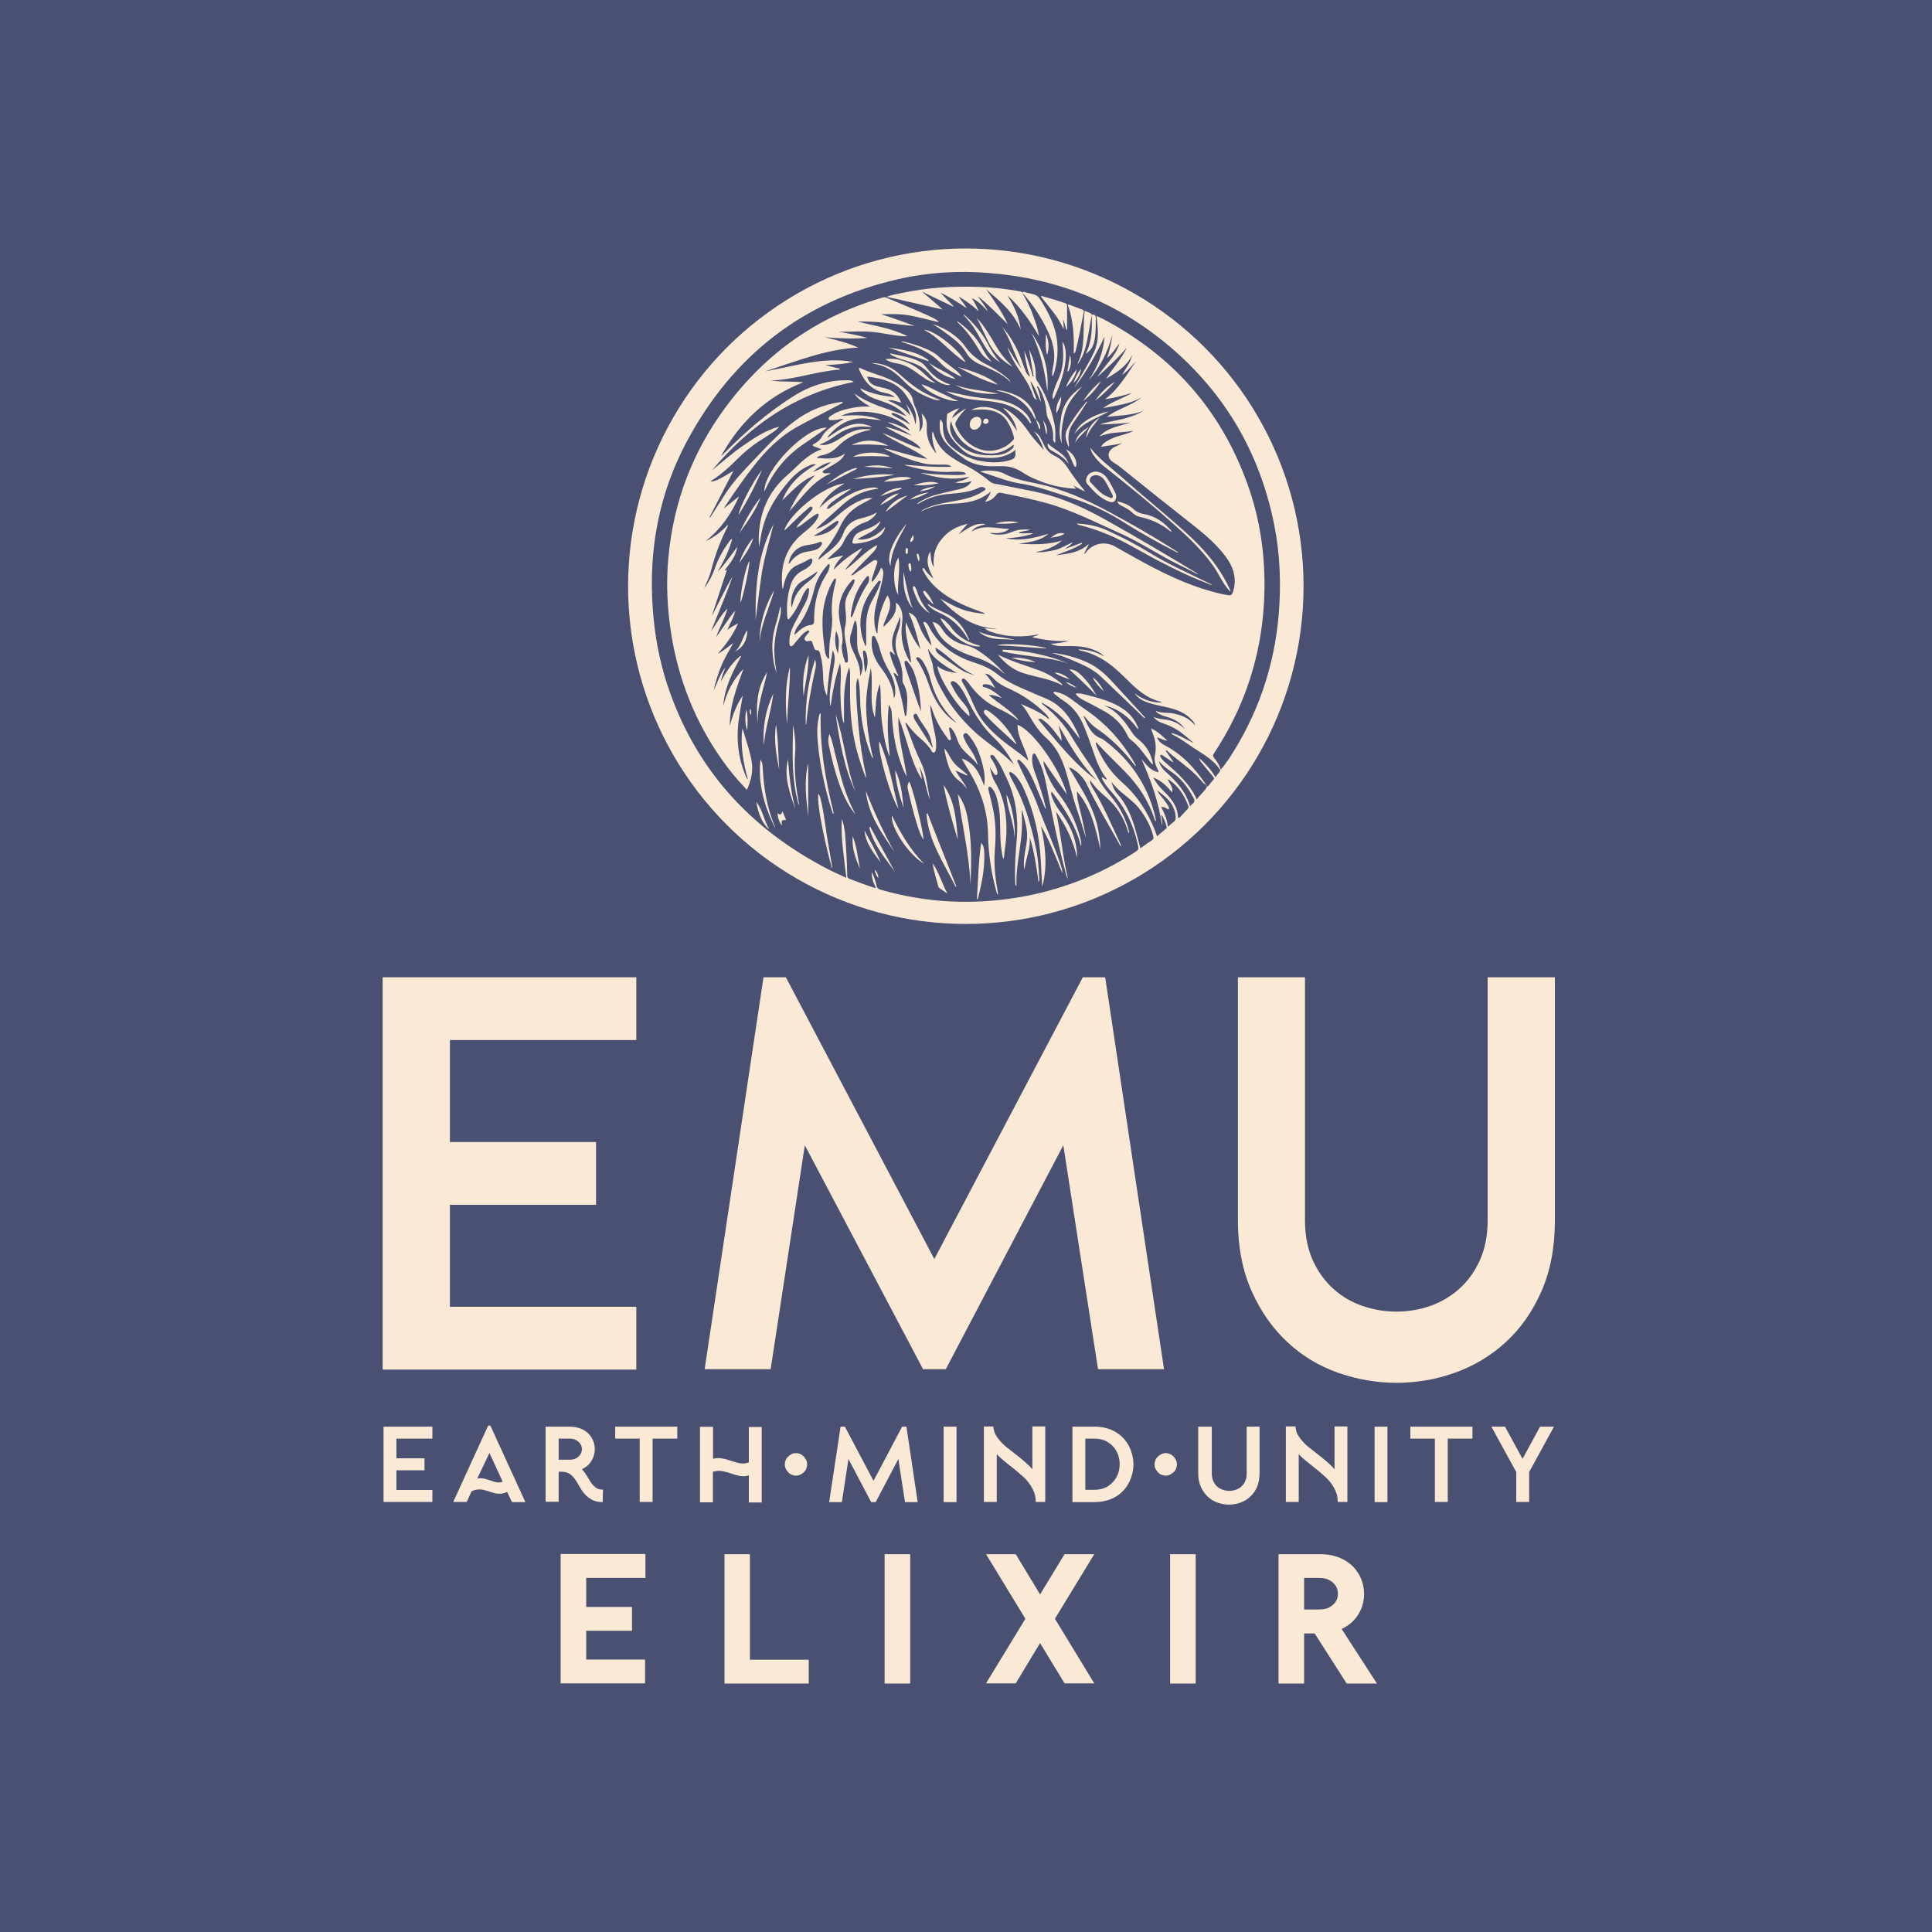 <?xml version="1.0" encoding="utf-8"?>
<!-- Generator: Adobe Illustrator 28.2.0, SVG Export Plug-In . SVG Version: 6.00 Build 0)  -->
<svg version="1.1" id="Layer_1" xmlns="http://www.w3.org/2000/svg" xmlns:xlink="http://www.w3.org/1999/xlink" x="0px" y="0px"
	 viewBox="0 0 1080 1080" style="enable-background:new 0 0 1080 1080;" xml:space="preserve">
<style type="text/css">
	.st0{fill:#495071;}
	.st1{fill:#F9E9D5;}
	.st2{fill:#FFFFFF;}
</style>
<rect class="st0" width="1083" height="1083"/>
<g>
	<g>
		<path class="st1" d="M213.9,546.3h141.8v35.1H251.5v57h81.7v35.1h-81.7v57h104.2v35.1H213.9V546.3z"/>
		<path class="st1" d="M426.8,546.3h12.5l83,157.5l83-157.5h12.5l32.9,219.1h-36.9l-19.4-125.2l-65.7,125.2H516l-66.1-125.2
			l-19.1,125.2h-36.9L426.8,546.3z"/>
		<path class="st1" d="M691.9,546.3h37.6v135.9c0,8.6,1.5,16,4.4,22.4c2.9,6.4,6.8,11.7,11.6,16c4.8,4.3,10.3,7.5,16.4,9.5
			c6.2,2.1,12.4,3.1,18.6,3.1c6.5,0,12.7-1,18.8-3.1c6.1-2.1,11.5-5.3,16.3-9.5c4.8-4.3,8.7-9.6,11.6-16c2.9-6.4,4.4-13.8,4.4-22.4
			V546.3h37.6v135.9c0,15-2.5,28.2-7.5,39.6c-5,11.4-11.7,20.9-20,28.5c-8.3,7.6-17.8,13.3-28.5,17.1c-10.6,3.8-21.5,5.6-32.6,5.6
			c-11.1,0-21.9-1.9-32.6-5.6c-10.6-3.8-20.1-9.4-28.3-17.1c-8.2-7.6-14.9-17.1-20-28.5c-5.1-11.4-7.7-24.6-7.7-39.6V546.3z"/>
	</g>
	<g>
		<path class="st1" d="M214.4,797.5h27.3v6.7h-20.1v11h15.7v6.7h-15.7v11h20.1v6.7h-27.3V797.5z"/>
		<path class="st1" d="M253.3,839.7l19.6-42.8h1.2l19.6,42.8h-7.5l-2.7-5.7c-0.8,0.4-1.6,0.7-2.3,0.8c-0.7,0.2-1.5,0.2-2.1,0.2
			c-1,0-2-0.1-2.9-0.4c-0.9-0.3-1.8-0.5-2.7-0.8c-0.9-0.3-1.8-0.6-2.7-0.8c-0.9-0.3-1.9-0.4-2.8-0.4c-0.7,0-1.4,0.1-2.1,0.2
			c-0.7,0.2-1.5,0.5-2.3,0.9l-2.7,5.9H253.3z M266.8,826.5c1.3-0.2,2.4-0.2,3.5,0c1,0.2,2,0.5,2.9,0.8c0.9,0.3,1.8,0.6,2.7,0.9
			c0.9,0.3,1.8,0.5,2.8,0.5c0.8,0,1.5-0.1,2.3-0.4l-7.4-16.1L266.8,826.5z"/>
		<path class="st1" d="M305,797.5h13.3c2.7,0,5.1,0.5,7,1.4c1.9,0.9,3.5,2.1,4.6,3.6c1.2,1.5,1.9,3.1,2.3,4.9c0.4,1.8,0.4,3.6,0,5.4
			c-0.4,1.8-1.2,3.4-2.3,4.9s-2.7,2.7-4.6,3.6c1.1,1.2,2,2.4,2.8,3.8c0.8,1.3,1.5,2.6,2.3,3.7c0.8,1.1,1.7,2.1,2.7,2.8
			c1,0.8,2.3,1.1,4,1.1l-0.2,7c-2.5,0-4.5-0.5-6.1-1.4c-1.6-0.9-2.9-1.9-4-3.2c-1.1-1.2-2-2.6-2.8-4c-0.8-1.4-1.6-2.8-2.4-4
			c-0.9-1.2-1.9-2.3-3-3.1c-1.2-0.8-2.7-1.3-4.6-1.3h-1.7v16.8H305V797.5z M312.3,804.3V816h6.1c1.5,0,2.8-0.3,3.8-0.9
			c1-0.6,1.8-1.3,2.3-2.2c0.5-0.9,0.8-1.8,0.8-2.8c0-1-0.3-2-0.8-2.8c-0.5-0.9-1.3-1.6-2.3-2.2c-1-0.6-2.3-0.9-3.8-0.9H312.3z"/>
		<path class="st1" d="M343.9,804.2v-6.7h34.7v6.7h-13.8v35.4h-7.2v-35.4H343.9z"/>
		<path class="st1" d="M398.6,797.5v18c0.6-0.2,1.1-0.3,1.6-0.3c0.5-0.1,1-0.1,1.5-0.1c1.2,0,2.4,0.2,3.5,0.5c1.1,0.3,2.3,0.6,3.4,1
			c1.1,0.3,2.2,0.7,3.3,1c1.1,0.3,2.2,0.5,3.3,0.5c1.2,0,2.3-0.2,3.4-0.6v-19.8h7.2v42.2h-7.2v-15.2c-0.6,0.2-1.1,0.3-1.6,0.4
			c-0.5,0.1-1,0.1-1.6,0.1c-1.2,0-2.3-0.2-3.4-0.5c-1.1-0.3-2.2-0.6-3.3-1c-1.1-0.4-2.2-0.7-3.4-1c-1.1-0.3-2.3-0.5-3.4-0.5
			c-1.1,0-2.2,0.2-3.4,0.5v17.1h-7.2v-42.2H398.6z"/>
		<path class="st1" d="M438.7,818.6c0-0.8,0.2-1.6,0.5-2.4c0.3-0.8,0.8-1.4,1.4-2c0.6-0.6,1.3-1,2-1.4s1.6-0.5,2.4-0.5
			c0.8,0,1.6,0.2,2.3,0.5c0.8,0.3,1.4,0.8,2,1.4c0.6,0.6,1,1.3,1.4,2c0.3,0.8,0.5,1.6,0.5,2.4c0,0.8-0.2,1.7-0.5,2.4
			c-0.3,0.8-0.8,1.5-1.4,2c-0.6,0.6-1.3,1-2,1.4c-0.8,0.3-1.5,0.5-2.3,0.5c-0.8,0-1.7-0.2-2.4-0.5c-0.8-0.3-1.5-0.8-2-1.4
			s-1-1.2-1.4-2C438.9,820.2,438.7,819.4,438.7,818.6z"/>
		<path class="st1" d="M469.9,797.5h2.4l16,30.3l16-30.3h2.4l6.3,42.2h-7.1l-3.7-24.1l-12.7,24.1H487l-12.7-24.1l-3.7,24.1h-7.1
			L469.9,797.5z"/>
		<path class="st1" d="M527.5,797.5h7.2v42.2h-7.2V797.5z"/>
		<path class="st1" d="M555.3,797.5c0.1,1.6,0.5,3,1.2,4.4c0.7,1.3,1.7,2.6,2.8,3.9c1.1,1.2,2.4,2.5,3.9,3.6c1.5,1.2,3,2.4,4.6,3.6
			c1.6,1.2,3.2,2.6,4.8,3.9c1.6,1.4,3.1,2.8,4.5,4.4v-23.9h7.2v42.2H579c0-2-0.3-3.9-1-5.6c-0.7-1.7-1.6-3.3-2.7-4.8
			c-1.1-1.5-2.4-2.9-3.9-4.2c-1.5-1.3-3-2.7-4.7-4c-1.6-1.3-3.3-2.6-4.9-3.9s-3.2-2.7-4.6-4.2v26.7h-7.2v-42.2H555.3z"/>
		<path class="st1" d="M599.5,797.5H612c3.6,0,6.8,0.7,9.5,1.9c2.7,1.2,4.9,2.8,6.7,4.8c1.8,2,3.1,4.2,4,6.7
			c0.9,2.5,1.4,5.1,1.4,7.7c0,2.6-0.5,5.2-1.4,7.7c-0.9,2.5-2.3,4.8-4,6.7c-1.8,2-4,3.6-6.7,4.8c-2.7,1.2-5.8,1.8-9.5,1.9h-12.5
			V797.5z M606.7,804.2v28.6h4.9c3.2,0,5.8-0.7,7.9-2.1c2.1-1.4,3.7-3.2,4.8-5.3c1.1-2.1,1.6-4.4,1.6-6.9c0-2.5-0.5-4.8-1.6-6.9
			c-1-2.1-2.6-3.9-4.8-5.3c-2.1-1.4-4.8-2.1-8-2.1H606.7z"/>
		<path class="st1" d="M645.4,818.6c0-0.8,0.2-1.6,0.5-2.4c0.3-0.8,0.8-1.4,1.4-2c0.6-0.6,1.3-1,2-1.4c0.8-0.3,1.6-0.5,2.4-0.5
			c0.8,0,1.6,0.2,2.3,0.5c0.8,0.3,1.4,0.8,2,1.4c0.6,0.6,1,1.3,1.4,2c0.3,0.8,0.5,1.6,0.5,2.4c0,0.8-0.2,1.7-0.5,2.4
			c-0.3,0.8-0.8,1.5-1.4,2s-1.3,1-2,1.4c-0.8,0.3-1.5,0.5-2.3,0.5c-0.8,0-1.7-0.2-2.4-0.5c-0.8-0.3-1.5-0.8-2-1.4
			c-0.6-0.6-1-1.2-1.4-2C645.5,820.2,645.4,819.4,645.4,818.6z"/>
		<path class="st1" d="M670.2,797.5h7.2v26.1c0,1.6,0.3,3.1,0.8,4.3c0.6,1.2,1.3,2.3,2.2,3.1c0.9,0.8,2,1.4,3.2,1.8
			c1.2,0.4,2.4,0.6,3.6,0.6c1.2,0,2.5-0.2,3.6-0.6c1.2-0.4,2.2-1,3.1-1.8c0.9-0.8,1.7-1.8,2.2-3.1c0.6-1.2,0.8-2.7,0.8-4.3v-26.1
			h7.2v26.1c0,2.9-0.5,5.4-1.4,7.6c-1,2.2-2.2,4-3.9,5.5c-1.6,1.5-3.4,2.6-5.5,3.3c-2,0.7-4.1,1.1-6.3,1.1s-4.2-0.4-6.3-1.1
			c-2-0.7-3.9-1.8-5.5-3.3c-1.6-1.5-2.9-3.3-3.9-5.5c-1-2.2-1.5-4.7-1.5-7.6V797.5z"/>
		<path class="st1" d="M724.2,797.5c0.1,1.6,0.5,3,1.2,4.4c0.7,1.3,1.7,2.6,2.8,3.9c1.1,1.2,2.4,2.5,3.9,3.6c1.5,1.2,3,2.4,4.6,3.6
			c1.6,1.2,3.2,2.6,4.8,3.9c1.6,1.4,3.1,2.8,4.5,4.4v-23.9h7.2v42.2h-5.4c0-2-0.3-3.9-1-5.6c-0.7-1.7-1.6-3.3-2.7-4.8
			c-1.1-1.5-2.4-2.9-3.9-4.2c-1.5-1.3-3-2.7-4.7-4c-1.6-1.3-3.3-2.6-4.9-3.9s-3.2-2.7-4.6-4.2v26.7h-7.2v-42.2H724.2z"/>
		<path class="st1" d="M768.4,797.5h7.2v42.2h-7.2V797.5z"/>
		<path class="st1" d="M788.4,804.2v-6.7h34.7v6.7h-13.8v35.4h-7.2v-35.4H788.4z"/>
		<path class="st1" d="M841.3,797.5l9.8,18l9.8-18h7.8l-13.9,25.4v16.7h-7.2v-16.7l-13.9-25.4H841.3z"/>
	</g>
	<g>
		<g>
			<path class="st1" d="M360.8,868.8v13.3h-33.1v16.2h25.6v13.3h-25.6v16.1h32.9v13.3h-47.2v-72.3H360.8z"/>
			<path class="st1" d="M419.2,868.8v59h32.9v13.3H405v-72.3H419.2z"/>
			<path class="st1" d="M494.5,868.8h14.3v72.3h-14.3V868.8z"/>
			<path class="st1" d="M595.1,868.8h16.6l-22,36.1l22,36.1h-16.6l-13.7-22.5l-13.6,22.5h-16.6l22-36.1l-22-36.1h16.6l13.6,22.5
				L595.1,868.8z"/>
			<path class="st1" d="M654.1,868.8h14.3v72.3h-14.3V868.8z"/>
			<path class="st1" d="M737.6,868.8c4.8,0,8.8,0.8,12.2,2.4c3.4,1.6,6.1,3.7,8.1,6.3c2,2.6,3.4,5.5,4.1,8.7
				c0.7,3.2,0.7,6.4,0.1,9.4c-0.7,3.1-2,6-4,8.6c-2,2.7-4.7,4.8-8.1,6.4l19.7,30.5h-16.9l-17.9-28H729v28h-14.3v-72.3H737.6z
				 M729,882.2v17.5h8.6c2.3,0,4.2-0.4,5.7-1.3c1.5-0.9,2.7-1.9,3.5-3.3c0.8-1.3,1.1-2.7,1.1-4.2c0-1.5-0.4-2.9-1.1-4.2
				c-0.8-1.3-1.9-2.4-3.5-3.3c-1.5-0.9-3.5-1.3-5.7-1.3H729z"/>
		</g>
	</g>
	<g>
		<circle class="st1" cx="539.9" cy="327.7" r="188.8"/>
		<g>
			<g>
				<path class="st0" d="M682.3,430.1c-0.4,1.7-1.9,2.7-2.8,4.4c-2.5-4.1-5.5-7.5-9.2-10.8c0.4,1.6,1.2,2.5,2,3.4
					c1.9,2.4,3.9,4.7,5.8,7c0.6,0.7,0.8,1.3,0,2c-1.2,1.2-1.9,2.7-3.3,3.7c-0.3-0.5-0.6-0.9-0.8-1.4c-6-8.9-13.1-16.7-22.8-21.7
					c-1.9-1-3.5-2.2-4.4-4.5c2.1,0.5,3.8,1.8,5.8,1.8c-2.8-2.4-5.3-5.2-9.2-6.8c0.7,1.9,1.3,3.5,1.8,5.1c1,3.3,1.1,6.6,0.4,10
					c-0.5,2.7,0.2,5,1.3,7.3c0.3,0.6,0.7,1.2,0.7,2.1c-4.5-0.9-6.8-4.2-9.5-7.4c5.2,11.9,9.7,24,11.4,37c0.5-2-0.2-3.8-0.4-6
					c1.7,2.2,2.4,4.6,3.1,7c0.2,0.6-0.4,0.9-0.7,1.2c-1.5,1.3-3,2.6-4.7,4c-0.4-1-0.7-1.9-1-2.8c-4.1-10.6-10-19.9-18.6-27.4
					c-6.1-5.4-10.6-12-13.9-19.4c-0.3-0.6-0.4-1.2-0.6-1.7c-0.1-0.3-0.1-0.7-0.2-1c0.6-0.2,0.8,0.2,1,0.5
					c4.9,5.4,10.3,10.4,15.4,15.7c7.6,7.7,13.3,16.5,16.6,26.8c0.1,0.3,0.3,0.6,0.4,0.9c0.6-0.8,0-1.4-0.1-2.1
					c-0.1-0.7-0.3-1.3-0.4-2c-4.4-16.8-13.8-30.3-27.6-40.8c-0.8-0.6-1.6-1.2-2.5-1.5c-5.8-2.3-7.4-7.7-9.7-12.6
					c1.1,0.6,1.6,1.6,2.4,2.5c1.7,1.9,3.5,3.7,5.7,5.1c8,5.5,14.7,12.4,20.6,20.1c0.1,0.2,0.3,0.4,0.8,0.4c-0.7-1.2-1.3-2.4-2-3.6
					c-6.6-10.9-15-20.1-25.4-27.3c-3.4-2.3-6.6-4.9-9.9-7.2c-2.3-1.6-4.8-2.8-7.6-3.3c-0.4-0.1-0.9-0.4-1.2,0.2
					c-0.2,0.5,0.3,0.8,0.6,1c1.5,1.2,2.9,2.5,4.6,3.5c5.2,3.3,8.8,7.8,11.2,13.3c2.1,4.8,3.8,9.7,5.5,14.6c1.9,5.7,4,11.3,7.9,16.2
					c-1.3,0.4-1.7-1-2.8-1.2c-0.2,0.9,0.4,1.5,0.7,2.1c1.3,2.4,3,4.4,4.8,6.4c7.3,8.3,12,17.9,14.4,28.6c0.8,3.4,0.9,3.4-2.1,5.3
					c-19.8,12.6-41.2,20.9-64.3,24.8c-26.1,4.4-51.9,3.1-77.4-4.3c-1.3-0.4-1.8-0.9-2.1-2.2c-0.6-2.6-1.4-5.2-2.7-7.6
					c-0.1,3.1,0.9,6,2.3,8.7c-0.4,0.4-0.8,0.1-1.1,0c-4.6-1.5-9.1-3.2-13.6-4.9c-1-0.4-1.3-0.9-1.3-1.9c-0.1-7.8-0.6-15.5-1.2-23.2
					c-0.3-2.9-0.8-5.8-1.8-8.5c-0.7,11,1.3,21.8,2.5,33c-3.6-1.7-7-3.1-10.2-4.8c-43.6-22.5-74.4-56.2-89.9-103.2
					c-4.5-13.8-7.1-28-8.1-42.5c-2.4-33,3.5-64.4,19.1-93.5c25.5-47.7,64.6-78.2,117.5-90.5c16.8-3.9,33.9-5,51.1-3.6
					c37.9,2.9,71.8,16.2,100.9,40.8c31.3,26.4,50.8,59.9,58.8,100c3.3,16.6,3.9,33.4,2.5,50.2c-2.5,29.3-11.8,56.2-27.9,80.7
					C685.4,426.1,684.3,428.5,682.3,430.1c-0.6-2.5-2.2-4.6-3.7-6.6c-0.6-0.9-0.7-1.3-0.1-2.2c17-25.6,26.4-53.8,28.1-84.6
					c1.1-21.2-1.2-42-7.9-62.2c-14.4-43-41.8-75-81.9-96.1c-1.2-0.6-2.4-1.1-3.8-1.8c0.2,2,0.3,3.6,0.5,5.3
					c0.5,4.9,0.3,9.8-1.7,14.4c-1.4,3.2-3.1,6.3-4.9,9.4c-2.2,3.7-4.3,7.4-6.5,11.1c6.9-8.8,12.3-18.6,17.1-28.7
					c-0.8,9-3.9,17.1-9,24.5c6.6-7.3,10.7-15.9,13.3-25.4c-0.5,4.5-1.6,8.7-2.9,13c1.4-1.3,2.6-2.6,3.7-4c1.1-1.4,2.1-2.9,3.2-4.3
					c-2.2,7.6-8.5,12.4-12.4,18.9c2.9-2.6,5.7-5.3,8.5-8c2.8-2.7,5.5-5.5,8-8.5c-2.9,6.4-7.9,11.4-11.5,17.4
					c5.7-3.4,11.4-6.9,14.5-13.2c-1,4.2-3.6,7.5-5.7,11.1c1.6-1,2.9-2.4,4.2-3.7c1.3-1.3,2.5-2.7,3.7-4.1
					c-5.2,7.6-9.8,15.7-17.4,21.4c5.2-0.8,10.2-2,15.1-3.6c-5.2,3.2-11.2,4.9-16.1,8.5c7.3-1.4,14.8-2.2,21.4-5.9
					c-5.8,4.7-13.4,6.3-19.3,10.8c6.8-0.7,13.5-0.8,20-3.2c-3.6,2.3-7.6,3.5-11.6,4.5c-4.1,1-8.3,1.5-12.4,3
					c5.7-0.3,11.5-0.3,17.2-1.2c-6,2.2-12.8,2.7-17.4,7.9c6.1-2.7,12.7-2,19.1-3.2c-3.1,1.7-6.5,2.3-9.8,3.4
					c-4.6,1.7-7.5,3.5-8.4,5.6c3.9-0.8,7.9-1,11.7-2.1c-0.7,0.5-1.4,0.8-2.1,1.2c-0.9,0.4-1.8,0.8-2.7,1.3c-3.6,2.3-3.6,6,0,8.3
					c1.3,0.8,2.6,1.6,3.7,2.5c13.9,11.2,27.8,22.3,41.8,33.3c6.3,5,12.4,10.3,17.3,16.9c4.2,5.7,6.3,12,4.2,19.1
					c-0.7,2.5-1.2,2.7-3.7,2.3c-6.4-1.2-12.6-3.1-18.7-5.3c-15.3-5.6-29.4-13.7-43.5-21.7c-5.7-3.3-12.5-2-16.5,3.2
					c-0.3,0.3-0.4,0.8-1,0.9c0.7-2.1,2-3.8,2.8-5.8c-5.2,5-11.8,5.7-18.4,6.5c5-2,10.1-3.6,14.5-6.5c-0.1-0.2-0.1-0.3-0.2-0.5
					c-3,1.1-6,2.2-9.4,3.5c1.7-1.5,3.4-2.1,4.3-3.7c-3.4,1.3-6.4,3.5-10,4.3c-3.6,0.7-7.1,1.5-10.8,1.1c5.5-0.9,10.6-2.7,14.9-6.5
					c-7.9,2.6-16,2.2-24.2,1.9c5.8-1,11.8-1.4,16.6-5.6c-7.8,2.3-15.6,4.3-23.8,2.5c5.2-0.2,10.2-1,15.2-2.6
					c-1.3-0.5-2.6-0.2-3.9-0.2c-1.3,0-2.7,0.2-4.2-0.2c1-0.8,2.1-0.7,3-1c1-0.2,2.1-0.2,3.4-0.8c-2.1-0.2-3.8-0.1-5.5,0
					c-2.7,0.2-5.1,1.6-7.6,2.3c-2.8,0.7-7.6,0.7-9.5-0.5c3.9,0.2,7.8,0.5,11-2.3c-7.1,0.1-14.3-2.8-21.1,1.6
					c0.9-1.4,2.1-2.3,3.5-2.8c1.3-0.5,2.7-0.9,4.5-1.4c-6.5-1.1-10.6,2.9-15.2,5.6c1.5-1.8,3.1-3.6,5-5.8c-5.5,1.3-9.9,3.5-13.4,7.3
					c-4.4,4.6-6.2,10.1-5.5,17c-1.8-3-1.5-5.9-2-8.8c-3.2,5.6-0.5,10.3,1.8,15.1c-1.7-1.3-3.1-2.8-4.4-4.4c-0.4-0.5-0.8-1.8-1.4-1.4
					c-0.8,0.5,0.1,1.4,0.4,2.1c2.7,5.2,6.8,9.1,11.5,12.5c6.2,4.4,13.3,7.2,20.4,9.8c0.7,0.3,1.6,0.3,2.3,1.2
					c-4.5-0.5-8.8-1.1-12.9-2.6c-4.1-1.5-7.9-3.7-12.1-5.9c8.9,9.2,18.5,16.4,31.7,16.7c-2.3,0.4-4.4-0.2-6.9-0.2
					c1.2,1.1,2.4,1.6,3.6,2c8.6,3,17.5,3.2,26.7,1.4c-1.2,1-2.4,0.8-3.7,1.6c6.9,1.6,13.5,2.5,20.5,2c-3.5,1.2-6.8,1.4-10.1,1.7
					c2.2,1.1,4.5,1.3,6.8,1.3c4.7-0.1,9.3-0.2,13.9,1c3.8,1,7.4,2.7,9.1,4.8c-4.6-2.8-9.3-3.8-14.3-4c0.3,0.6,0.8,0.6,1.2,0.7
					c3.1,0.6,6.1,1.7,8.9,3.1c6.5,3,11.7,7.9,16.8,12.9c5.5,5.5,11.2,10.8,19.2,12.6c0.1,0,0.2,0.2,0.4,0.4
					c-5.7,0.2-10.7-1.8-15.2-5.1c1.9,2.7,4.6,4.2,7.6,5.2c3.6,1.2,7.3,1.8,11,2.7c5.1,1.2,9.9,3,13.5,7c0.7,0.7,1.4,1.4,1.7,3
					c-3.1-3.9-7-5.5-11.3-6.5c-3.5-0.9-7.1,0-10.7-1.7c0.5,1,1.1,1.3,1.7,1.7c1.8,1,3.8,1.5,5.7,2.1c3.7,1.2,6.8,3.2,8.9,6.5
					c-2.9-2.9-6.3-4.7-10.4-5.3c-2.4-0.3-4.9-0.5-7.2-1.6c1.6,2,3.8,3.2,6.1,3.9c5.1,1.6,9.4,4.6,13.4,8.1c0.5,0.5,1,0.9,1.5,1.3
					c0.5,0.4,1,0.9,1.5,1.4c-4.1-2-7.8-4.5-12.5-5.7c0.3,0.5,0.4,0.7,0.6,0.8c4.3,2.2,8.1,5,12.1,7.7c5.4,3.6,11.3,6.6,14.8,12.5
					C682,430.1,682.2,430.1,682.3,430.1z M579,234.4c0.7,1.8,1.3,3.7,2,5.5c0.2-0.1,0.3-0.1,0.5-0.2
					C581.6,237.6,580.5,235.9,579,234.4c0-0.2,0-0.4,0-0.5c-1.9-7.2-6.7-11.6-13.6-14c-4.1-1.4-6.6-1.9-8.4-1.6
					c0.3,0.1,0.4,0.1,0.6,0.2c9.2,1.8,16.4,6.4,20.6,15.1C578.4,233.8,578.5,234.3,579,234.4z M610.3,175.9c0.2,7.5,0.2,15-3.4,21.9
					c2.9-1.8,4.3-4.3,4.9-7.4c0.8-4.1,0.7-8.3,0.8-12.4C612.6,176.2,611.8,175.7,610.3,175.9c-0.9-1.5-2.7-1.3-4-2.3
					c-1.2,10.2,0.8,20.5-4.1,29.9c0.9-0.6,1.3-1.6,1.8-2.4c2.7-4.6,3.5-9.7,4.5-14.8C609.1,182.8,609.7,179.3,610.3,175.9z
					 M571.4,163.5c-0.4-0.5-1-0.6-1.6-0.7c-7.4-1.3-15-2.2-22.5-2.4c-14.3-0.5-28.6,0.3-42.7,3.3c-3.2,0.7-6.6,1.1-9.6,2.5
					c-0.8-0.1-1.5,0.1-2.2,0.3c-35.9,10.5-64.8,31-87,60.9c-18.7,25.1-29.4,53.4-32.2,84.6c-1.3,14.3-0.6,28.6,1.7,42.9
					c4.1,25.1,13.2,48.2,27.8,69.1c4,5.8,8.4,11.2,13.3,16.3c0.4,0.4,1,1.9,1.6,0.2c1.8-4.5,3-9.1,2.3-14
					c-0.8-5.7-2.8-11.2-4.4-16.7c-0.3-0.9-0.6-1.8-0.9-2.7c-1.2,9.7,0.4,19,3.1,28.6c-0.4-0.5-0.5-0.5-0.6-0.6
					c-0.1-0.3-0.3-0.6-0.4-0.8c-4.7-10.8-5.7-22-3.9-33.5c0.6-4,1.3-8,2-12c-3.5,5.3-5.7,11-7.2,17c-0.2-11.3,3.9-21.6,7.6-31.9
					c-5.7,5.9-9.3,12.9-11.3,20.8c0.7-10.2,5.2-19.1,10.1-28c-0.9,0-1.1,0.4-1.4,0.7c-4.2,3.8-7.3,8.4-9.9,13.4
					c0.2-2.7,1.6-4.9,2.4-7.8c-3.2,4.2-4.6,8.8-6.6,13.1c1-4.7,2.5-9.3,4.3-13.8c1.8-4.5,4.5-8.6,6.7-12.9c-2.8,2.2-5.5,4.4-8.6,6.1
					c4.4-5.2,8.5-10.5,11.3-17c-2.3,1.1-4.2,2.3-6,3.6c1.5-3.6,3.6-7,4.4-10.8c-4,4.7-7,10-10.7,14.8c2-5.4,4.8-10.4,6.4-16
					c-3.8,3.8-6.2,8.5-9.2,12.8c4-10.3,8.5-20.3,12-30.7c-4.2,7.2-7.7,14.8-11.6,22.2c2.8-8.6,5.6-17.2,8.5-26
					c-0.6,0.3-0.9,0.5-1.2,0.6c0,0-0.1-0.1-0.1-0.2c3-4,6.4-7.8,7-13.1c-3.5,4.8-6.8,9.6-10.9,13.9c3.3-5.8,6.4-11.7,8.1-18.3
					c-0.8,0.1-1,0.7-1.4,1.1c-3.4,4.6-6.2,9.4-8.1,14.8c-1.4,4.2-3.5,8.1-6.2,11.7c1.5-3.4,3.1-6.7,4-10.3
					c2.2-8.4,5.1-16.4,9.1-24.1c0.2-0.3,0.4-0.6,0-1c-3.5,3.8-7.6,6.9-12.3,9c8.6-6.7,14.4-15.3,18.8-25.1c-2.7,2.2-5.4,4.3-8.5,6.8
					c0.4-0.7,0.5-0.9,0.6-1.1c4.9-7.5,10.1-14.9,15.6-22c7.1-9.2,15.2-17.3,25.5-22.9c7.7-4.2,15.5-8.1,23.2-12.2
					c0.5-0.3,1.3-0.3,1.5-1.3c-0.6,0-1.1,0-1.6,0.1c-9.3,1.4-17.7,4.9-25.3,10.6c-7.3,5.5-13.7,12.1-19.9,18.7
					c-6.9,7.3-14.1,14.3-19.5,23c-2.6,4.1-5.3,8.2-7.9,12.3c-0.1-0.1-0.2-0.1-0.3-0.2c4.4-8.5,8.8-17,13.4-26
					c-2.5,1.5-4.5,2.7-6.5,3.8c-3.3,1.8-4.8,2.3-6.4,2.1c5.7-3.5,10.5-7.9,15.1-12.5c3.9-3.9,8.1-7.4,12.7-10.3
					c2.4-1.5,4.8-3.1,7.2-4.7c1.1-0.8,2.4-1.5,3.4-3.1c-7.7,2.1-13.8,6.3-19.9,10.5c-6.2,4.2-11.7,9.2-17.6,13.9
					c21-24.9,46.4-42.9,79.3-49.4c-1.3-0.9-2.1-0.9-3-0.9c-11.2-0.3-21.5,3-30.8,8.9c-14.2,9-26.9,19.9-38.7,31.9
					c-0.5,0.5-0.9,1.1-1.6,1.4c10.5-19,25.4-33.2,45.9-41.1c-6.2-0.6-12.2-0.1-18.2-1c13.2-0.4,25.6-5.2,38.6-6.1
					c0-0.2-0.1-0.3-0.1-0.5c-2.7-0.7-5.3-1.3-8-2c5.3-0.3,10.4-0.5,15.5-1.8c-16.9-3-33,2.5-49.3,5.3c17.1-5.4,33.8-12.4,52.2-13.3
					c-6.1-2.7-12.4-4.3-18.8-5.8c8,0.7,15.9,1,23.8,0.4c-5.2-1.6-10.5-2.4-15.9-3.5c6.5,0.2,12.9-0.5,19.4,0.2
					c6.4,0.7,12.6,2.4,19.1,2.4c-8.8-4.5-18.5-5.9-28-8.2c10.7-0.5,21.3,1.6,31.9,2.4c-6.2-2.2-12.4-4.6-18.7-6.5
					c5.4-0.2,10.9-0.3,16.2,0.7c5.2,1,10.4,2.4,15.6,3.6c0.1-0.1,0.1-0.3,0.2-0.4c-1.3-1-2.7-1.8-4.2-2.5c-8-3.7-16.3-7-24.4-10.5
					c-0.5-0.2-1.2-0.2-1.5-0.9c10.8,2.3,21.6,4.9,32.4,7.3c-3.7-3.5-7.7-6.6-11.5-10c5.8,2.8,11.6,5.6,17.4,8.4
					c0.1-0.1,0.1-0.2,0.2-0.3c-2.4-2.5-4.9-5-7.3-7.5c5.2,2.4,10,5.5,14.7,8.7c-1.2-2.4-3.1-4.3-4.5-6.5c4.1,2.3,7.8,5,11.2,8.2
					c-1.1-2.6-2.3-5.1-3.9-7.4c3.7,1.7,6.4,4.6,9,7.5c-1.4-3.2-3.8-5.7-5.7-8.6c6.1,4.7,11.3,10.4,16.8,15.7
					c-3.1-7-7.7-13.2-12-19.5c7.6,6.5,15.4,12.9,19.3,22.6c-0.8-7-3.7-13.2-7.4-19.1c7.3,6.4,12.7,14.4,17.6,22.7
					c-0.6-4-1.8-7.8-3.3-11.5C576.2,172.2,573.7,167.9,571.4,163.5c6.2,7,11.3,14.7,15.1,23.3c2.4,5.5,3.5,11.1,2.4,17
					c-0.4,2.1-0.9,4.3-0.7,6.6c0.7-0.6,0.8-1.3,1-1.9c2-6.6,2.5-13.3,1.4-20c-1.1-6.6-3.9-12.5-7.3-18.2c-3.2-5.4-3.2-5.4-9.4-6.7
					C573.2,163.4,572.3,162.8,571.4,163.5z M437.4,329.2c0.6-0.7,0.6-1.4,0.7-2c1.1-4.6,2.7-9,7.4-11.2c2.3-1,4.5-2,6.7-3.3
					c0.5-0.3,1-0.7,1.6-0.3c0.6,0.4,0.3,1.1,0.2,1.7c-0.1,0.7-0.6,1.3-1.1,1.9c-1.1,1.2-2.5,2.1-3.9,2.8c-3.4,1.6-5.7,4.3-6.9,7.9
					c-1.9,5.5-2.4,11.3-2.1,17.1c0,0.8,0.3,1.6,0.4,2.5c0.9-0.3,1.2-0.9,1.6-1.4c2.4-2.9,4.2-6.3,5.7-9.7c0.8-1.8,1.5-3.7,2.8-5.3
					c0.4-0.5,0.7-1.3,1.3-1.1c0.7,0.2,0.4,1.1,0.4,1.6c-0.1,2.5-1,4.8-2.2,7.1c-2,3.9-4.2,7.8-6.2,11.7c-1.6,3.2-2.7,6.5-2.5,10.2
					c0,0.7,0,1.5,0.6,1.8c0.7,0.3,1.3-0.4,1.7-0.8c1.2-1.4,2.4-2.8,3.6-4.3c1.1-1.3,2.3-2.5,3.8-3.3c0.4-0.2,0.9-0.7,1.3-0.1
					c0.3,0.4-0.2,0.8-0.4,1.1c-0.4,0.5-0.9,1-1.3,1.6c-0.5,0.7-1.2,1.4-0.7,2.3c0.6,0.9,1.5,0.9,2.5,0.6c1-0.3,1.5,0.1,1.7,1
					c0.3,1,0.7,2,1.1,3c0.2,0.6,0.6,1.2,1.3,1.2c1.3-0.1,1.6,0.7,1.9,1.8c1.4,4.8,1.7,9.8,1.8,14.7c0.1,3.1,0.7,6.2,2.1,9
					c0.6-8.6,1.7-17,3.2-25.4c1.2,2.3,1.3,4.7,0.9,7.1c-0.8,4.9-1.7,9.8-2.3,14.7c-0.4,3.1-0.4,7.8,0.2,9.4
					c1.1-8.3,2.7-16.2,5.3-24.1c0.7,3.8,0.4,7.5,0.3,11.3c-0.2,3.9-0.1,7.7,0.1,11.5c0.2,4.8,1,9.9,1.8,10.9c0-3.5,0-7,0-10.5
					c0-3.5,0.1-7.1,0.6-10.6c0.4-3.4,1-6.7,2.3-10.2c0.4,1.4,0.5,2.5,0.5,3.5c0,4.2,0,8.4,0,12.7c0.1,11.2,1.3,22.2,4.5,32.9
					c1.3,4.3,2.6,8.5,4.4,12.6c0.1-0.3,0.2-0.6,0.1-0.9c-2-9.2-3.5-18.5-4.3-27.9c-0.6-7.4-1.3-14.8-1.3-22.3c0-1.5,0.2-2.9,0.9-4.7
					c0.2,0.8,0.4,1.2,0.5,1.7c0.6,3.2,0.7,6.5,0.8,9.8c0.2,11,2.2,21.7,6.3,31.9c0.2,0.4,0.1,1,1,1.3c-2.2-8.3-3.3-16.7-3.8-25.1
					c-0.6-8.5,0.9-16.9,2.5-25.2c1.6,9.2-1.2,18.7,2.3,27.8c0.6-6.3,0.2-12.8,2.8-18.8c0.8,6.8,0.2,13.6,1,20.4
					c0.9,8.2,2.9,17.8,4.5,20c-1-9.6-1.7-19-0.5-28.8c1.2,1.6,1.5,3.2,1.6,4.8c0.5,8.9,1.6,17.7,4.5,26.1c1.1,3.2,2.2,6.4,3.9,9.3
					c-1.6-11.1-5-21.9-4.7-33.3c4.7,11.5,6.5,24,13,34.6c0.1-2.2-0.6-4.5-1.3-6.9c3.3,5.7,3.4,12.5,6,18.4c-1.6-6.9-1.9-14.1-5-20.7
					c-2.3-4.8-4.3-9.7-6.1-14.8c-0.9-2.5-1.9-4.9-2.8-7.4c0.8,0.1,1.1,0.6,1.3,0.9c2.3,3.2,5,6,8,8.5c1.8,1.5,3.4,3.3,4.8,5.2
					c0.6,0.7,0.9,2.3,1.9,2c1.2-0.4,1.2-1.9,1.3-3c0.1-0.4,0-0.9,0-1.3c0.1-4.3-1.3-8.4-2-12.6c-0.6-3.2-1.3-6.3-1.2-9.6
					c0.3,0.4,0.5,0.9,0.6,1.3c1.9,6.3,5,12,9,17.2c0.4,0.5,0.7,1.4,1.5,1c0.7-0.3,0.3-1.2,0.2-1.9c-0.2-1.2-0.5-2.4-0.7-3.6
					c-0.1-0.5-0.5-1,0.1-1.4c0.7-0.4,1,0.3,1.3,0.7c1.5,1.8,2.3,3.9,3.1,6.1c0.7,2.2,1.9,4.2,3.5,5.9c2.6,2.8,5.8,5,8,8.3
					c-0.8-2.8-2-5.4-3.6-7.9c-1.3-2.1-2.9-4.1-3.8-6.4c-0.4-1.1-1.5-2.5-0.2-3.4c1.3-0.9,2.2,0.7,2.9,1.6c4,4.7,5.9,10.4,7.4,16.3
					c0.9,3.7,1.4,7.4,0.7,11.2c-2.4-6.4-5-12.5-12.2-15.1c0,0.3-0.1,0.4-0.1,0.4c1.2,2.1,2.5,4.2,3.7,6.2
					c6.6,10.8,10.6,22.5,10.8,35.3c0.2,11.2,1.8,22.1,4.8,32.8c0.1,0.4,0.1,1,0.8,1.2c0-0.4-0.1-0.8-0.1-1.1
					c-1.4-7.7-2.3-15.5-1.7-23.3c0.6-7.3,0.7-14.6-0.7-21.9c-0.8-4.1-1.9-8.1-2.8-12.1c-0.1-0.6-0.4-1.3,0.3-1.7
					c0.7-0.3,1.2,0.3,1.6,0.7c1.3,1.6,2.2,3.5,2.7,5.4c1.2,4.1,1.7,8.3,1.8,12.5c0.2,6.1,0,12.3,1.1,18.4c0.2,1.1,0.2,2.2,1,3.3
					c0.5-5.1,1.4-10,1.5-14.9c0.2-9.8-1.2-19.3-6.3-27.9c-1.5-2.5-2.4-5.2-2.9-8.4c0.7,1.2,1.2,2,1.8,2.8c0.5,0.7,1.1,1.8,1.9,1.4
					c0.8-0.4,0.4-1.6,0.3-2.4c-0.4-2-1.5-3.6-2.4-5.4c-0.6-1.1-2.2-2.4-0.9-3.3c1-0.7,2.1,1.2,2.8,2.2c2.6,3.3,4.1,7.2,5.9,10.9
					c5,10.6,6.5,21.8,5.6,33.4c-0.7,8.2-1.3,16.3-0.9,24.6c0,0.6-0.2,1.2,0.7,2.2c0-1.6,0-2.8,0-3.9c0.1-3.7,0.5-7.4,1-11.1
					c1-7.1,2.2-14.1,2.1-21.3c0-1.1-0.1-2.1-0.1-3.2c0-1,0-2,0-3.5c0.3,0.9,0.4,1.3,0.5,1.7c1.2,4.9,2.9,9.8,2.4,15
					c-0.3,2.8-0.8,5.5-1.3,8.3c-0.5,3.2-0.7,7.1-0.1,8.7c0.6-6.1,3.6-11.9,2.9-18.2c2.5,8.1,3.8,16.5,4.9,25.1
					c0.7-0.8,0.4-1.4,0.4-2c-0.2-6-0.7-11.9-2-17.7c-2.7-12.7-6.3-25.2-12.8-36.7c-0.7-1.2-1.2-2.4-1.8-3.7
					c-0.2-0.4-0.3-0.9,0.1-1.2c0.4-0.3,0.8,0,1.2,0.2c1.2,0.8,2.3,1.8,3.1,2.9c1.5,2,2.8,4.2,3.8,6.6c5.6,12.6,8.6,25.8,9.3,39.6
					c0.2,4.8,0.5,9.5,0.8,14.7c3.2-11.7,1.7-22.8-0.7-33.9c2.6,4.2,4.6,8.6,6.5,13.1c1.9,4.4,3.7,8.9,5.5,13.3
					c0-1.9-0.6-3.7-1.2-5.4c-3.8-11.3-8.9-22.2-13-33.4c-2.9-7.9-7.2-15.1-10.5-22.8c-0.2-0.5-0.9-1.2-0.3-1.7
					c0.6-0.5,1.3,0.2,1.8,0.7c2.1,1.9,3.8,4.3,5.1,6.8c2,3.9,3.6,8,5.3,12.1c1.1,2.6,2.2,5.1,3.3,7.7c0.2-0.3,0.3-0.5,0.2-0.6
					c-1.5-6.7-3.7-13.1-6-19.5c-1-2.7-1.8-5.4-1.6-8.3c0.1-0.9,0-2.2,0.8-2.5c1-0.3,1.4,1,1.8,1.8c2.6,4.6,4.1,9.6,5.1,14.7
					c3.2,16.5,6.5,33.1,10.8,49.4c0.3,1.3,0.6,2.6,1.5,4.2c-3-12.8-4-25.4-6.7-37.8c5.5,7.9,9.6,16.3,11.7,25.7
					c0.1-0.9,0.1-1.8,0-2.6c-0.6-8.9-4.4-16.6-9.7-23.5c-1.9-2.5-3.4-5.2-4.4-8.1c-0.3-0.8-0.5-1.6,0-2.6
					c7.1,9.3,13.4,18.9,16.4,30.6c0.4-1.8-0.1-3.4-0.5-5c-2.4-8.8-6.2-16.9-11.8-24c-3.6-4.6-6.2-9.5-8-15c-0.4-1.2-0.8-2.3-0.6-3.7
					c4.1,6.3,8.5,12.3,13,18.7c-3.7-14.4-19.5-36.3-27.6-38.9c-0.1,7.1,4.5,12.9,6,20c-4.9-4.5-10.3-7.8-15.1-11.8
					c-5.6-4.7-10.9-9.9-14.1-16.6c-2.4-5-4.4-10.3-7.4-15c-0.2-0.3-0.2-0.6-0.4-0.8c-0.3-0.6-0.3-1.1,0.2-1.5c0.6-0.5,1.1,0,1.5,0.3
					c1.1,0.9,2,2.1,2.8,3.2c4,5.4,8.9,9.7,14.9,12.6c4.1,2,8.1,4,11.7,6.9c0,0,0.2-0.1,0.3-0.2c-4.5-5.6-11-8.9-16.5-13.8
					c2.9-0.2,5.1,1,7.4,1.7c-2.7-2.4-5.5-4.5-8.8-5.8c-0.7-0.3-2.2-0.1-2-1.1c0.2-1.2,1.7-0.8,2.6-0.7c1,0,1.9,0.5,2.8,1
					c0.6,0.4,1.1,0.7,1.7,1.1c-1.8-2.9-3.3-5.8-5.8-8.1c2,0,3.3,1.2,4.5,2.4c2.6,2.9,5.9,4.6,9.4,6.2c7.5,3.4,14.1,8,20,13.8
					c0.8,0.8,1.6,1.6,2,3.2c-4.9-4.1-10.3-6.3-15.8-8.7c3.5,3.6,5.3,8.2,8.2,12.2c1.6,2.2,3.2,4.4,5.3,6.2c5.7,4.9,9,11.2,11.3,18.3
					c2.4,7.5,4,15.2,6.6,22.6c1.8,5.3,3.4,10.6,5,15.9c-0.7-4.4-1.7-8.8-2.7-13.2c-1-4.3-2.4-8.6-2.4-13.1
					c8.1,9.3,10.5,20.9,13.1,32.4c-0.1-4.9-0.8-9.7-2-14.5c-2.2-8.3-6.3-15.7-10.7-23c-1.6-2.7-3.1-5.4-4.8-8.1
					c1-0.2,1.5,0.4,2.1,0.7c3.5,2.1,6.1,5.1,7.9,8.7c5.4,11.3,11.8,21.9,17.9,32.8c0.3,0.6,0.5,1.3,1.4,1.8c-0.4-1-0.7-1.7-1-2.4
					c-4.8-10.2-9.2-20.6-15.1-30.3c-0.7-1.2-1.5-2.4-1.4-4.4c2.7,4.1,5.9,7,9.2,9.8c5.6,4.9,9.4,10.9,11.7,18
					c0.2,0.6,0.1,1.4,0.9,1.7c0-0.2,0-0.4,0-0.6c-1.9-7.8-5.7-14.6-10.9-20.7c-2.4-2.9-4.7-5.9-6.5-9.3c-1.4-2.7-2.9-5.2-4.6-7.6
					c-3.6-5.1-7-10.3-10.2-15.6c-4.1-6.9-9.4-12.6-15.6-17.6c-0.4-0.3-1-0.6-1.1-1.4c3.1,1.5,5.7,3.4,8.3,5.5c2.6,2.2,5,4.5,7.1,7.1
					c2,2.5,3.9,5.1,5.9,7.6c-0.7-2.9-2.2-5.3-3.5-7.8c-3.7-6.8-8.8-12.1-16.1-15c-2.4-0.9-4.7-2-7-3c-6.9-2.9-13.8-5.7-19.6-10.4
					c-4-3.3-8.7-5.1-13.6-6.7c-10.7-3.5-19.3-9.7-24.6-19.9c-0.4-0.8-0.9-1.7-1.7-2.2c-0.4-0.3-0.8-0.5-1.2-0.2
					c-0.3,0.3,0,0.7,0.1,1c0.9,2.1,1.8,4.2,2.6,6.4c0.6,1.7,1.4,3.4,1.7,5.8c-2.6-3.1-4.6-5.9-6-9.2c-0.8-1.8-1.4-3.7-2.3-5.5
					c-0.8-1.8-2.2-3.1-4.5-3.9c3.2,6.7,4.7,13.5,6.6,20.3c-3.6-4.4-5.8-9.6-8.1-14.8c-0.8,7.7,2.4,14.9,2.9,22.4
					c-0.4,0-0.6-0.4-0.8-0.7c-3.5-6-5.1-12.5-4.4-19.4c0.3-3.3,0.9-6.7-0.6-9.9c-0.6-1.2-1.1-2.6-2.8-3.3c1.1,6.3-3.1,9.6-6.7,13.4
					c-0.3-1,0.1-1.7,0.4-2.4c0.8-2.1,1.8-4.2,2.5-6.4c1-3,1-6-0.8-8.8c-3.6,6.6-5.5,13.6-5.6,21.2c-0.6-0.2-0.6-0.6-0.7-0.8
					c-1.5-4.8-1.3-9.6-0.2-14.5c1.3-5.7,3.3-11.3,4.1-17.2c0.2-1.5,0.1-2.9-1.1-4.2c-1.4,3-2.8,5.7-5.2,8.1c-0.4-1.1,0-1.8,0.2-2.5
					c0.8-2.7,1.8-5.3,2.7-7.9c0.2-0.6,0.3-1.3-0.3-1.7c-0.6-0.4-1.2-0.2-1.8,0.1c-0.5,0.3-0.9,0.6-1.4,0.9c-3,2.2-6,4.4-9.1,6.5
					c-0.5,0.4-1,0.9-2,0.8c0.8-0.9,1.4-1.6,2.1-2.3c3.4-3.5,6.7-7,10.1-10.4c1.1-1.2,2.2-2.4,2.4-4.2c-6.9,3.5-11.7,9.7-18,14
					c3-4.4,7-7.9,9.8-12.4c-6,3.2-11.3,7.4-16.1,12.2c0.8-3.1,2.9-5.4,5.4-8c-3.3,0.7-6.1,1.4-8.9,2.2c1.3-1.4,2.7-2.7,4.1-3.9
					c1.9-1.6,3.8-3.3,4.8-5.6c2.6-5.7,6.7-9.5,12.7-11.4c1.2-0.4,2.3-1.2,3.3-2c1.1-0.9,2.2-1.9,2.7-3.4c-2.9,1.9-6.1,2.7-9.3,3.5
					c-4.5,1.1-7.8,3.9-9.3,8.1c-2.5,7-8.6,10.3-14,15c0.3-1.7,1.1-2.6,1.8-3.4c4.6-4.8,8-10.4,10.9-16.4c2.4-4.8,6-8.3,10.6-11
					c2.2-1.2,4.4-2.4,6.9-3.7c-2.6-0.4-4.6,0.4-6.6,1.2c-5.2,2.2-9.6,5.6-13.8,9.4c-3.3,3-7,5.4-11.3,6.8c1.2-1.2,2.4-2.4,3.6-3.5
					c4-3.6,8.1-7.2,12.1-10.8c5.5-4.8,11.9-7.6,19.4-8.4c-1.6-0.9-2.9-0.7-4.1-0.6c-3,0.3-5.8,1.2-8.6,2.3
					c-5.1,2.1-9.3,5.4-13.7,8.5c-0.7,0.5-1.4,1.2-2.6,1c0.9-2.1,2.5-3.3,4.1-4.5c1.6-1.2,3.2-2.3,4.9-3.4c1.6-1.1,3.3-2.2,4.9-3.3
					c-7.2,1.6-12.9,5.8-18,10.8c3.2-6.1,8.2-10.4,14.1-13.7c-10.5,0.6-30.5,16.3-33.7,26.1c0.7-0.2,1.1-0.8,1.6-1.2
					c3.8-3.6,7.4-7.4,11.4-10.7c0.8-0.6,1.8-1.9,2.6-1c0.7,0.7-0.4,1.9-1.1,2.7c-1.9,2.1-3.9,4.1-5.9,6.2c-0.6,0.7-1.4,1.4-1.7,2.6
					c2.1-0.9,3.5-2.2,5-3.3c2-1.4,3.8-3,5.9-4.2c0.4-0.2,0.7-0.6,1.2-0.2c0.4,0.4,0.2,0.8,0.1,1.2c-0.3,1-0.9,1.9-1.5,2.8
					c-2,2.8-4.6,4.8-7.2,6.9C439.2,306.1,435.9,316.6,437.4,329.2z M470.4,232.5c9.7-5.6,32.7-0.7,38.3,8.3
					c-4.2-2.1-8.2-4.2-12.6-4.8c4.6,2.4,9.3,4.5,13.6,7.5c-5-1.8-9.8-4-15-4.9c3.5,1.9,7,3.7,10.5,5.5c5.9,3,8.7,4.9,9.5,6.8
					c-7.5-2.5-14.3-6.3-21.6-8.9c8,5.6,17.5,8.7,25.3,14.6c-8.3-1.3-16.2-4.4-24.4-6c4.3,2.7,16,7,22.1,8.4
					c3.7,0.9,7.5,0.7,11.3,0.7c2.5,0,3.3,0.2,4.5,1.2c-8.8,0.4-17.4-0.4-26.2-1.1c0.5,0.3,0.7,0.5,1,0.5c8.5,2.2,17.1,4.1,26.1,3.4
					c1.5-0.1,3.1-0.1,4.6,0.1c0.9,0.1,2.1,0.1,2.6,1.3c-2.9,0.6-5.8,0.5-8.7,0.4c-2.9-0.1-5.8-0.2-8.7-0.4c-2.8-0.2-5.5-0.5-8.2-0.8
					c9,2.8,18.1,4.4,27.5,2.2c-2.3,2.1-5.4,2.3-8.1,3.3c3.2,0.4,6.2,0.2,9.4-0.9c-1.5,2.8-4,3.8-6.6,4.5c-4.7,1.1-9.4,2.1-14.1,3.4
					c-3.5,1-6.8,2.5-9.8,4.7c0.5,0.3,0.7,0,1-0.1c5.2-3.2,10.9-4.8,16.9-5.3c5.8-0.5,11.6-1,17-3.6c0.5-0.3,1.2-0.4,1.8-0.2
					c0.6,0.2,1.3,0.3,1.5,0.9c0.1,0.6-0.5,0.9-1,1.2c-2.9,2-6.1,3.3-9.5,4.2c-5.4,1.5-11,2-16.4,3.4c-3.1,0.8-6.2,1.8-9,3.6
					c0.2,0.1,0.4,0.1,0.5,0c5.2-2.6,10.7-3.8,16.5-4c7.7-0.3,15.3-1.2,21.8-6.8c-0.6,2.4-1.9,4-3.2,5.7c2.9-0.4,4.9-1.9,6.4-4
					c0.7-0.9,1.3-1.2,2.5-1c8.8,1.7,17.5,3.5,26.1,5.9c14.2,4,27.2,10.8,40.5,16.7c11.6,5.2,22.1,12.4,33.5,17.9
					c3.4,1.6,6.7,3.4,10,5.1c-0.2-0.5-0.6-0.7-0.9-0.9c-16.5-10-33.1-19.8-49.9-29.2c-9-5.1-18.3-9.6-28.2-12.9
					c-10.2-3.4-20.7-4.8-31.1-7.1c-2.1-0.5-4.3-0.3-6.1-1.8c-4.6-3.8-9.6-7.1-14.9-9.7c-2.2-1.1-4.3-2.4-6.4-3.8
					c-5-3.3-8.7-7.7-10.3-13.6c-0.1-0.3-0.2-0.6-0.6-0.7c-0.5,4.2,0.7,8.1,2.3,12c-0.3-0.2-0.6-0.5-0.8-0.8c-3.4-4.2-5-8.9-4.6-14.3
					c0.2-2.7-0.7-5.1-2.9-7.1c1.1,5.2,0.7,8.2-1.3,10.2c0.9-5.3-0.6-10.1-2.7-14.8c-0.4-0.9-0.7-1.9-0.9-2.8
					c-0.3-2.1-1.4-3.8-2.9-5.2c-4.1-3.8-9-6.3-14.2-8.2c-4-1.4-8.1-2.7-12-4.5c-0.3-0.2-0.7-0.4-1.1,0c0.1,0.3,0.1,0.7,0.3,1
					c2.8,6.4,6.9,11.3,14.2,12.7c1.9,0.4,3.9,1,5.8,2.4c-6.9-0.6-13.3-1.9-19.4-4.9c0.2,1,0.8,1.4,1.3,1.8c2.4,2.3,5.4,3.6,8.4,4.6
					c3.5,1.2,6.9,2.3,10.1,4.2c2.2,1.3,4.2,3,5.9,5c-9.7-4.3-20.4-6.3-29.2-12.8c2.1,3.2,5.2,5.2,8.9,7.4c-3.7-0.2-6.8,0.1-9.9,0.7
					c-4.1,0.8-8.3,1.8-11.8,4.3c-0.7,0.5-1.8,1-1.4,2c0.3,0.9,1.4,0.4,2.2,0.5c2,0.2,3.9-0.7,6.2-0.7c-1.9,1.2-3.6,2.2-5.3,3.3
					c-2.7,1.8-5.3,3.8-6.8,6.5c-1.1,2.1-2.5,3.1-4.3,4.1c-0.4,0.2-1,0.3-0.9,0.8c0,0.6,0.6,0.7,1.1,0.9c1.2,0.5,2.4,0.9,3.8,1.4
					c-5.5,2.1-9.7,5.5-13.6,9.3c-1.9,1.8-3.7,3.6-5.7,5.3c-8.6,7.5-13.7,16.9-15.3,28.1c-0.6,4-0.7,7.9-0.4,11.9
					c0.7-3.5,1.1-7,2-10.4c2.6-10.2,8.1-18.7,14.9-26.5c3.2-3.7,6.8-6.7,11.3-8.6c1.1-0.5,2.2-1,3.6-0.5c-8.4,4.8-15.2,10.9-18.8,20
					c5.6-5.3,10.7-11.2,18.2-14c-1.3,1.6-2.9,3-4.3,4.6c-1.4,1.5-2.7,3.1-3.9,4.8c-1.2,1.7-2.3,3.5-3.4,5.4c-1,1.8-1.8,3.6-2.7,5.4
					c7.2-7.9,13-17,23.4-21.3c-1.2-0.1-2.1-0.1-3.1,0c-0.6,0-1.4,0-1.6-0.7c-0.2-0.7,0.5-0.9,1-1.2c2.1-1.3,4.3-2.5,6.4-3.8
					c2.2-1.3,4-3,5.1-5.4c-4.9,3.5-10.2,2.9-15.8,2.5c0.9-1.2,2-1.3,3-1.5c3.5-0.7,6.2-2.4,8.7-4.9c4.3-4.4,9.7-7.2,15.7-8.8
					c0.8-0.2,1.8,0,2.8-0.7c-5.6-0.8-10.3,0.6-14.7,3.4c-2.5,1.5-4.8,3.3-7.6,4.3c-2.6,1-4.3,1.2-6.5,0.7c4.1-1.3,7.3-3.8,10.8-6.1
					c5.2-3.4,10.8-4.5,16.9-3.8c0.6,0.1,1.2,0.1,1.9,0.1c-9.8-4.7-17.2,0.6-24.8,5.9c0-0.4,0-0.5,0-0.6c5.9-7,13-11.2,22.6-9.9
					c2.5,0.3,4.9,0.6,7.4,0.8C485.7,231.9,478.2,231.8,470.4,232.5z M542.8,229.2c2.4-0.1,4.7-0.4,7.1-0.3c5.2,0.3,9.9,1.7,13,6.4
					c1.8,2.7,3,5.7,3.8,8.8c0.2,0.6,0.3,1.1-0.2,1.7c-4.5,5.4-12.5,7.7-19.1,5.2c-6.1-2.3-10.3-6.7-13-12.6
					c-0.5-1.1-0.5-2.1,0.2-3.1c1.5-2.6,3.4-4.9,5.6-7c-2.8,1.3-5.1,3.3-8,5.4c0.9-2.6,2.7-3.8,4.1-5.5c-2.5,0.6-4.4,1.8-6.4,2.9
					c-0.4,0.2-0.4,0.6-0.5,0.9c-0.2,2-0.4,4.1-0.1,6.1c0.7,5.7,4.5,9.4,8.3,13c2.3,2.2,5,3.7,8.2,4.2c7.6,1.2,15.2,1.4,21.9-3.8
					c0,0.7-0.2,1.3-0.1,1.8c0.3,2.3-0.9,3.3-2.9,3.9c-5.7,1.7-11.4,1.5-17.1,0.4c-5.8-1.1-10.9-3.9-15.5-7.7c-3.6-3-5-6.9-5-11.5
					c0-1.4-0.1-2.8-1.5-3.9c-1.1,5.9,0.5,10.7,4.5,14.6c2.9,2.8,6,5.3,9.4,7.6c2,1.3,4.2,2.3,6.6,2.9c4.3,1.2,8.6,1.1,12.9,1
					c4.6-0.2,8.7,0.9,12.5,3.4c2.4,1.6,4.9,2.9,7.6,4c7,3.1,14.4,4.8,22.4,5.2c-0.7-0.8-1.1-1.4-1.6-1.9c2.3,1.2,4.4,2.6,6.8,3.5
					c-3.8-4.4-7.1-9.1-10.3-13.9c-1.8-2.7-4.1-4.8-7-6.2c-2.8-1.3-4.7-3.6-6-6.4c-0.6-1.3-1.3-2.7-2-4c-0.8-1.3-1.9-2.3-3.3-3
					c2.6,3,4.2,6.5,5.4,10.2c-2.9-3.3-6-6.4-8.5-10.1c-3.2-4.6-6.8-8.9-11.6-12c-0.7-0.5-1.4-1.1-2.6-1.2c3.9,3.6,6.8,7.6,7.7,12.7
					c-1.8-2.6-3.5-5.4-5.6-7.8C557.9,227.7,549.1,225.8,542.8,229.2z M616.9,394.3c8.3,1.7,14.3,6.6,19.2,13.3
					c0.4-0.6,0.1-0.8,0-1.1c-2.1-5.2-5.8-9-10.7-11.7c-5.7-3.2-11.9-4.8-18.2-6.4c-1.5-0.4-3-0.8-4.6-0.8c-0.4,0-0.9-0.2-1.1,0.3
					c-0.1,0.4,0.3,0.6,0.5,0.9c0.9,0.9,2,1.7,3.1,2.3c3.7,1.9,7.4,3.8,11,5.8c6.1,3.2,11,7.6,14,13.9c0.5,1.1,1.1,2.1,2.1,2.8
					c4.6,3.5,7.6,8.3,11.1,12.7c0.3,0.3,0.4,1,1.3,0.7c-1.1-5-3.2-9.4-7.2-12.8c-1.5-1.3-3.1-2.5-4.2-4.2
					C628.9,403.6,624.6,397.2,616.9,394.3z M560,182.4c4.9,7.3,7.1,15.8,11,23.5c-3-3.7-5.4-7.9-7.9-12c0.8,2.6,2,5.1,3.3,7.5
					c3.6,6.6,8.9,12.4,11.1,19.9c0.2,0.9,0.9,1.6,2.1,2.3c-1.3-3.6-2.8-6.8-3.6-10.6c2.9,3.8,4,7.9,5.8,11.7
					c-0.1-3.1-1.1-5.9-2.2-8.9c1,0.3,1.2,1,1.5,1.6c1.8,3,2.8,6.2,3.5,9.6c0.4,2.4,0.2,4.9,1.4,7.1c1.9,3.4,2.9,6.9,2.7,10.9
					c-0.1,1.4,0.3,1.9,1.2,2.6c0-3.4,0.3-6.8-0.4-10.3c-1.8-8.8-4.9-17.1-9.9-24.6c-0.5-0.8-0.6-1.6-0.6-2.4
					c0.2-5.3-1.5-10.2-3.7-14.9c0.8,5,1.6,10,2.5,15c-0.2,0-0.3,0.1-0.5,0.1c-1.3-4.9-2.7-9.8-4.8-14.4c0.7,4.9,1.5,9.7,3.3,14.3
					c-1.3-0.4-1.8-1.5-2.3-2.5c-0.9-2.3-1.8-4.6-2.6-6.9C568.3,194,564.8,187.8,560,182.4z M658.8,308.9c-0.9-0.6-1.7-1.1-2.4-1.6
					c-11.9-7.5-24-14.5-36.3-21.1c-13.1-7.1-26.7-13.1-41.4-16.1c-6-1.2-12-2.4-17.5-5.4c-1.9-1-4-1.3-6.1-1.5
					c-2.4-0.2-4.8-0.3-7.1,0.4c1.3,0.6,2.6,0.9,3.9,1.3c5.9,2,11.7,4.3,18,5.3c10.3,1.6,20,5.3,29.8,8.4c9.7,3.1,18.8,7.3,27.4,12.7
					c9.7,6.1,19.7,11.8,29.9,17C657.4,308.5,657.9,309.1,658.8,308.9z M609.4,250.2c0.4,1.7,1,2.8,1.6,3.8c1.7,2.6,3.9,4.9,6.3,6.8
					c13.3,10.5,26.5,21.2,39.1,32.5c7.9,7,15.6,14.3,21.7,22.9c2.8,3.9,4.7,8.4,7.7,12.3c0.6,0.7,1.2,1.4,1.9,2.2
					c0.1-0.4,0.1-0.5,0.1-0.5c-0.2-0.4-0.3-0.8-0.5-1.2c-5.8-12.4-14.5-22.5-24.7-31.6c-11.7-10.5-24-20.4-35.8-30.9
					C621,261.4,614.6,256.8,609.4,250.2z M521.3,347.7c1.9,4.4,4,8.3,7.5,11.3c4.8,4.1,10.5,6.5,16.5,8.4c5.6,1.8,10.6,4.5,15,8.3
					c0.4,0.4,0.9,0.7,1.4,1c-4.2-4.7-8.8-8.9-14-12.4c-2.3-1.6-4.8-2.9-7.5-3.5c-6-1.4-10.7-4.3-13.9-9.7
					C525.2,349.6,523.9,348.1,521.3,347.7z M602,292.7c0.2,0.5,0.6,0.6,0.9,0.7c11.5,2.7,22.1,7.5,32.2,13.3
					c13.2,7.4,26.6,14.4,40.8,19.8c0.4,0.2,0.9,0.6,1.6,0.3c-1.2-0.6-2.3-1.1-3.3-1.6c-10.7-5.2-21.6-10.1-31.7-16.3
					c-7.3-4.5-14.9-8.4-22.7-12C614.2,294.2,608.3,292.9,602,292.7z M535.4,443.9c2.4,16.9,6.4,33.5,7.1,50.6
					c0.6-12.8,0.8-25.6-1.8-38.2C539.8,451.8,538.3,447.6,535.4,443.9z M462.3,239.1c-11.6-0.9-35.5,23.8-35,35.7
					c0.2-0.4,0.3-0.6,0.4-0.8c4.9-11,12.3-19.7,22.3-26.3C454,245,457.9,242.2,462.3,239.1z M557.9,366c4.1,5.1,8.7,8.6,14.5,10.4
					c7.1,2.2,14.7,3.1,21.5,6.7c-0.1-0.7-0.5-0.9-0.8-1.2c-3.6-3-7.4-5.3-11.8-7C573.7,372.1,565.7,369.8,557.9,366z M588,365
					c3.2,1,6.5,1.9,9.6,3.3c6.3,2.7,12.7,5.1,17.8,9.9c7.8,7.4,15.6,14.9,23.4,22.4c0.3,0.3,0.5,0.8,1.2,0.8c0.1-0.7-0.5-1-0.8-1.3
					c-6-6.6-12-13.1-18-19.6c-4.5-4.9-9.6-8.9-15.9-11.3C599.7,367,594,365.5,588,365z M596,184.3c0.5,0.1,0.5-0.2,0.5-0.4
					c0-4.4,0-8.8,0-13.2c0-0.9-0.6-1.1-1.3-1.3c-4-1.4-8-2.6-12.1-3.7c-0.4-0.1-0.7-0.5-1.2,0.1c4.5,5.8,9.5,11.1,12.6,18.1
					c0.3-1.9-0.1-3.4-0.3-5.5C595.3,180.7,595.5,182.6,596,184.3z M597.4,170.2c-0.2,0.1-0.4,0.2-0.5,0.2c3.2,8.8,3.6,17.9,3.3,27.2
					c1-0.5,1-1,1.1-1.4c1.8-7.1,3-14.4,4.5-21.6c0.1-0.6,0.1-1.2-0.7-1.5C602.6,172.2,600,171.2,597.4,170.2z M432.4,293.1
					c-9,16.8-10.2,35-10,53.5c1.2-9,2.2-18.1,3.6-27.1C427.5,310.6,430.3,301.9,432.4,293.1z M458.8,398.6c-0.8,0.5-0.8,1-0.9,1.4
					c-0.9,3.7-1.2,7.5-1,11.3c0.7,12,3,23.8,6.2,35.5c0.7,2.7,1.6,5.3,2.5,8c0.2,0,0.3-0.1,0.5-0.1
					C461.5,436.3,458.2,417.8,458.8,398.6z M534.2,495.7c0.1-0.1,0.3-0.1,0.4-0.2c-5.4-13.6-10.7-27.2-16.1-40.8
					c-0.2,0.1-0.4,0.2-0.6,0.2C519,470.3,527.7,482.5,534.2,495.7z M612.4,263.6c-1.1,0.1-2.3,0.4-3.4,1.2c-1.8,1.4-2.5,4.2-1.3,5.6
					c3.6,4,7.1,8.3,12.6,10.1c1.8,0.6,3,0,3.5-1.8c0.3-1.1,0.2-2.2-0.3-3.1c-1.4-2.7-2.7-5.6-4.5-8.1
					C617.4,265.2,615.3,263.7,612.4,263.6z M478.2,455.3c-1.5-3.2-3.1-6.2-4.3-9.5c-3.4-8.4-5.2-17.1-7.4-25.8
					c-0.8-3.1-1.3-6.4-2.9-9.7c-0.7,2.3-0.7,4.3-0.3,6.2c1.5,6.9,3.1,13.8,5.4,20.4C470.9,443.6,473.8,449.9,478.2,455.3z
					 M502.2,452c-3.1-12.5-5.2-25.4-10.6-37.6C490.2,419,497.6,444.8,502.2,452z M521.3,181.1c2,1.3,4.1,2.6,6,4
					c4.7,3.5,9.7,6.8,12.8,12c1.7,3,4.2,4.9,7.1,6.3c6.3,2.9,12.8,5.2,17.8,10.3c-0.6-1.3-1.6-2.2-2.7-3c-3.4-2.9-7.3-5.1-11.3-7.2
					c-4.4-2.3-8.1-5.2-11.1-9.3C535.4,187.8,528.8,183.6,521.3,181.1z M516.2,469.4c0.3-3.7-6.4-30.8-8-32.5
					c-0.8,1.3-1.1,2.8-0.7,4.3c1.6,7,3.3,14,5.5,20.8C513.8,464.5,514.7,467,516.2,469.4z M479.3,301.5c4.6-3.2,10.9-4.2,13-10.4
					c-2.7,2.9-6.4,4.2-10,5.5c-0.9,0.3-1.8,0.8-2.7,1.3c-1.6,1-2.6,2.6-3,4.5c-0.3,1.2,0,1.6,1.2,1.5c4.3-0.3,8.5-1.2,12.3-3.2
					c2.4-1.2,4.1-3.2,4.8-6.2C490.1,299.8,484.5,302.3,479.3,301.5z M528.7,218.7c3.3,1.8,6.8,3.1,10.5,3.9c6,1.3,12.1,1.2,18,2.3
					c7.6,1.4,14.2,4.4,18.4,11.3c0.1,0.2,0.3,0.6,0.9,0.3c-0.8-2.7-2.3-4.9-4.4-6.7c-4.5-3.9-9.9-5.7-15.7-6.5
					c-5.6-0.7-11.2-1.1-16.7-2.3C535.9,220.2,532.3,219.4,528.7,218.7z M546.1,502.6c0.2,0,0.4,0,0.5,0c0.4-1.7,0.8-3.3,1.2-5
					c1.6-6.9,2.7-13.9,2.4-21c-0.1-1.9-0.2-3.9-1.7-5.4C546.9,481.6,546.8,492.2,546.1,502.6z M568,416c0-0.4,0.1-0.6,0-0.7
					c-3.7-6.8-8.4-12.8-14.7-17.3c-0.9-0.6-2.3-1.8-3.1-0.8c-0.8,1,0.4,2.2,1.3,3.1C556.7,405.9,562.5,410.7,568,416z M527.4,438.7
					c2,10.4,4.9,20.6,8,30.7C534.6,458.7,533.9,447.9,527.4,438.7z M540.6,441.3c-1.4-3.9-4.5-6.7-6.4-10.6c2.3,1,4.3,1.9,6.3,2.8
					c0.1-0.1,0.2-0.3,0.3-0.4c-1.7-1.4-3.3-2.9-5-4.2c-1.8-1.5-3.3-3.2-4.4-5.2c-1.1-1.8-2-3.8-3.5-5.3c0.3,3.1,1.2,6.1,2.1,9.1
					c1.1,3.4,2.9,6.4,5.8,8.7C537.5,437.4,539.3,439.1,540.6,441.3z M465.1,485.4c0.3-0.5,0.1-1,0-1.5c-0.7-4-1.4-8.1-2.1-12.1
					c-1.4-7.7-2.1-15.5-3.8-23.1c-0.4-1.7-0.6-3.4-1.7-5.1C456.2,450.5,463,478.4,465.1,485.4z M624.6,280.2
					c0.4,1.8,1.8,2.2,2.9,2.8c2,1,4,2.1,5.6,3.7c1.3,1.3,2.9,2.1,4.7,2.4c5.7,1.2,10.8,3.6,15.4,7.1c0.6,0.4,1.1,0.8,1.7,1.2
					c0-0.5-0.1-0.7-0.3-0.9c-4-4.6-8.8-8-15-9.1c-2.4-0.4-4.4-1.3-6.2-3C630.9,282.1,628,281.1,624.6,280.2z M478.2,442.6
					c-5.2-14-6.2-29.1-11.1-43.3C469.4,414.2,471.7,428.9,478.2,442.6z M537.5,210.7c-0.6-1.4-1.7-2.4-2.8-3.4
					c-3.3-2.8-7-5.1-10.1-8.1c-1.7-1.6-3.7-2.7-5.8-3.7c-4.3-2-8.9-3.4-13.5-4.5c-0.4-0.1-0.9-0.3-1.4,0.1c0.7,0.2,1.2,0.4,1.8,0.6
					c7.6,2.4,14.7,5.5,20.3,11.5C529.1,206.5,533.4,208.6,537.5,210.7z M523.2,214.1c-2.9-1.5-5.1-3.8-7.5-6c-3.2-2.9-6.9-5-11-6.4
					c-3.1-1-6.2-1.4-9.8-0.9c1.9,1.3,3.8,1.9,5.7,2.2c4.3,0.6,8,2.5,11.4,5c1.6,1.2,3.3,2.4,5,3.5C519,212.9,521,213.8,523.2,214.1z
					 M566,205c-1.7-1.9-3.5-3.6-5.1-5.6c-3.4-4.1-5.6-8.9-8.5-13.3c-1.9-3-3.9-5.9-6.5-8.4c2.9,4.8,4.7,10,7.4,14.9
					C556.3,197.9,560.7,202,566,205z M497.7,197.5c0.1,1.1,0.9,1.1,1.4,1.4c2.8,1.4,5.9,2.3,8.9,3.2c4.7,1.4,8.9,3.6,12.1,7.5
					c1.6,2,3.7,3.5,6,4.6c1.9,0.9,3.6,1.2,5,1c-0.1-0.4-0.4-0.4-0.7-0.5c-5.3-1.9-9.5-5.3-12.9-9.7c-0.8-1.1-1.9-2-3.1-2.7
					C509.2,199.5,503.4,199,497.7,197.5z M433.2,462.7c0-0.2,0.1-0.4,0-0.5c-4.3-10.3-6.2-21.1-6.8-32.2c-0.1-1.8,0-3.7-1.3-5.3
					C423.6,438.2,427.3,450.7,433.2,462.7z M560.5,363.2c0,0.3-0.1,0.6-0.1,1c12.2,2.8,25,2.9,37,6.6
					C585.4,366.3,573.2,363.4,560.5,363.2z M500,476.2c-6.2-10.9-11.4-22.4-16-34.1C485.3,455.4,492.9,465.7,500,476.2z
					 M525.8,223.7c-2-0.8-3.9-1.7-5.8-2.5c-6.7-3-12.3-7.6-17.7-12.5c-4.3-3.9-9.5-5.7-15.2-5.8c1.9,0.6,3.8,0.9,5.7,1.5
					c5.3,1.8,9.4,5.4,13.2,9.4c4.4,4.4,9.7,7.2,15.5,9.3C522.9,223.6,524.3,223.9,525.8,223.7z M498.6,455.9
					c-0.9,6.6,9.6,22.3,18.1,27C508.8,475.1,503.4,465.7,498.6,455.9z M450.4,405.1c0.2-0.2,0.2-0.2,0.3-0.3
					c0.9-10.1,2.7-20.1,4.9-30c0.5-2,0.8-4.1,0-6.1C451.9,380.5,450.1,392.6,450.4,405.1z M539.8,202.6c-3.4-7.1-18-18.4-23.3-18.2
					C525.4,188.8,531.1,197.1,539.8,202.6z M588.8,223.2c6.7-13.4,9-27.2,5.1-32.1c0.1,0.6,0.1,1,0.1,1.4c0.7,6.9,0.5,13.6-2.6,20
					c-1.1,2.2-1.9,4.6-2.6,6.9C588.5,220.6,588,221.9,588.8,223.2z M559,202.5c-2.9-3.2-5-6.9-7-10.7c-3.2-6-7.6-11-12.6-15.5
					c-0.2-0.2-0.4-0.7-0.8-0.3c1.1,1.2,2.1,2.4,3.2,3.7c3.6,4.2,5.8,9.2,8.7,13.8C552.6,197.1,555.3,200.3,559,202.5z M446.5,450
					c0.3-0.5,0.1-1,0-1.5c-1.7-9.2-2.7-18.4-2-27.7c0.4-5.2-0.2-10.4-1.2-15.5C443.1,420.3,442.2,435.3,446.5,450z M585.5,218.8
					c0.9-12-1.9-23-9-32.8C581.8,196.4,584,207.5,585.5,218.8z M440,405c0.2-10.8,1.7-21.5,1.6-32.3C438.7,383.4,439,394.2,440,405z
					 M525.6,345.6c5,9.4,15.3,16.6,22.4,15.7c-0.5-0.6-1.2-0.7-1.8-0.8c-6-1.8-11.1-4.9-14.8-10.1c-0.7-1.1-1.7-2-2.7-2.9
					C528,346.7,527,345.9,525.6,345.6z M423.6,405c-0.5-10.2,3.2-19.6,5.3-29.3C422.9,384.7,422.6,394.7,423.6,405z M535.1,179.5
					c0,0.4,0,0.5,0.1,0.6c5.2,4.6,9,10.3,12.5,16.1c1.6,2.7,3.8,4.8,6.8,6c-2.5-2.3-4.1-5.2-5.7-8.1c-1.3-2.3-2.8-4.4-4.5-6.4
					C541.5,184.7,538.6,181.9,535.1,179.5z M502.3,311.7c-3.5,4.8-3.1,15.9-0.2,20.9C501.5,325.4,503.4,318.8,502.3,311.7z
					 M593.6,247.9c-0.7-5.9,0.2-11.7,1.8-17.4c1.7-5.8,5.7-10.1,9.6-14.5c-6.9,4.7-10.8,10.2-11.8,17.1
					C592.5,238.1,591.5,243.1,593.6,247.9z M535.7,224.2c-3.7-1.4-6.9-3.4-10.3-4.8c-3.3-1.5-6.4-3.5-10.3-4.6
					C517.9,219.3,530,224.7,535.7,224.2z M434.1,376.4c-0.5-3.6-1-7.2-1.2-10.8c-0.3-6.5,0.9-12.8,2.7-19c0.7-2.5,1.3-5.2,0.7-7.8
					c-0.7,2.4-1.1,4.9-1.8,7.3c-1.8,5.8-3.1,11.6-2.7,17.7C432,368.1,432.7,372.3,434.1,376.4z M432.3,387.7
					c-4.4,9.2-6.1,18.9-5.3,29.1C427.7,406.9,431.1,397.6,432.3,387.7z M500.2,487.2c-4.6-8.3-9.1-16.6-13.7-25
					c-0.2,0.1-0.4,0.2-0.6,0.3C488.3,472.2,494.6,479.5,500.2,487.2z M535.5,205.1c7.1,4.1,14.5,7.7,22.4,10
					C551.3,209.7,543.3,207.5,535.5,205.1z M529.6,499.5c-3-5.6-4.7-11.8-8.3-17c0.7,4.5,2.1,8.9,3.3,13.3c0.1,0.3,0.3,0.5,0.6,0.7
					C526.6,497.5,528.1,498.5,529.6,499.5z M548.6,235.8c0-1.7-0.9-2.8-2.5-2.8c-2.1,0-4.1,2-4,4.3c0,1.8,1,2.9,2.6,2.9
					C546.8,240.1,548.5,238.1,548.6,235.8z M426,262.6c-5.2,6.6-12.9,21.5-13.1,25.2C418,279.7,422.3,271.3,426,262.6z M518.6,337.5
					c0.1,1,0.7,1.3,1.1,1.7c1.6,1.5,3.6,2.5,5.5,3.4c6.9,3,11.9,7.9,15.7,14.3c0.2,0.3,0.2,0.9,1,1c-2.3-5.4-5.2-10.2-10.2-13.4
					C527.6,341.9,522.7,340.6,518.6,337.5z M449.2,389.1c1.1-7.6,2.9-15.2,2.8-22.9C449.1,373.6,448.5,381.3,449.2,389.1z
					 M507,292.5c-8.3,10.1-11.6,18.7-9.2,24C498.1,307.4,503,300.1,507,292.5z M476,248.8c6.9-0.6,13.8-0.4,20.6,0.4
					C489.8,245.5,482.9,245.4,476,248.8z M444.6,452.2c-2.4-9.1-3.4-18.3-4.1-27.7C438.1,434.3,441.4,443.2,444.6,452.2z
					 M424.6,358.8c0.9-10.2,5.6-19.2,8.2-28.9C427.6,338.8,424.6,348.4,424.6,358.8z M451.8,456.4c0-9.9,0-19.8,0-29.7
					C449.3,436.6,450.7,446.5,451.8,456.4z M597.7,374.2c5.5,5,10.6,9.8,15.4,14.8c-2.8-4.9-6-9.4-10.3-13
					C601.5,375,600,374.2,597.7,374.2z M505.1,451.7c-0.7-7.3-1.4-14.6-4.7-21.3C500.7,437.7,502.8,444.7,505.1,451.7z M518.9,201.9
					c0.1-0.2,0.1-0.3,0.2-0.5c-6.6-5-14.5-5.9-22.4-7.1C504.1,196.9,511.5,199.4,518.9,201.9z M607.9,224.5
					c-0.4,0.1-0.6,0.1-0.6,0.1c-4,4.9-7.9,9.9-10.8,15.5c-1.7,3.2-0.5,6.3,0.8,9.7c0.2-0.5,0.3-0.6,0.3-0.7c0-0.4-0.1-0.7-0.1-1.1
					c-0.6-3.9-0.2-7.7,2.1-11c1.4-2.2,2.9-4.3,4.4-6.5C605.2,228.5,606.5,226.6,607.9,224.5z M476.8,267.8
					c7.8-0.5,15.6-0.9,23.3-2.4C492.2,264.7,484.4,265.4,476.8,267.8z M433.8,405.1c-1.4,8.6,0.2,17,1.8,25.3
					C435,422,435.1,413.5,433.8,405.1z M476.9,255.4c7-0.7,13.8-0.4,20.7-0.1C492.8,252.2,481.5,252.3,476.9,255.4z M492.3,482.1
					c-2.5-6.2-5.9-12-9.1-17.8C484,471.4,488.2,476.7,492.3,482.1z M414,336.9c1.5-3.5,5.3-21.2,4.9-23.3
					C416.8,316.8,413.5,332.5,414,336.9z M557.5,360.8c9.4,0.2,18.4,1.2,27.8,1.7C580.9,360.6,560.3,359.2,557.5,360.8z
					 M425.2,278.1c-4.9,6.1-8.6,12.9-11.9,19.9C417.8,291.7,422.4,285.5,425.2,278.1z M558.2,220.1c-8-1.8-16.4-2.1-24.2-4.9
					C541.5,219.4,549.7,220.5,558.2,220.1z M505.1,319.7c-0.4,7.3,0.4,14.4,5.1,20.4C507.6,333.5,506.5,326.5,505.1,319.7z
					 M567.4,357.7c-6.7-1.8-13.9-1.5-20.3-4.7C552.9,358.5,560.4,356.9,567.4,357.7z M567.1,468.6c0.9-6.4-1.5-19.1-4.5-24.5
					C563,452.6,567.1,460.2,567.1,468.6z M480.7,485.6c-1.1-6.1-1.8-12.3-4-18.2C476,473.9,478.2,479.8,480.7,485.6z M600.8,242.5
					c4.6-6.5,12.2-8.5,19-12.5C611.6,231.6,602.7,236.5,600.8,242.5z M519.2,202.7c4,4.7,8.9,8.1,15.1,9.2
					C529.7,208,523.9,206.3,519.2,202.7z M509.5,267.4c-3-1.7-12.5-0.5-15.4,1.9C499.4,268.8,504.4,268.9,509.5,267.4z M519.8,342.8
					c-3.3-3.6-5.8-7.6-7.2-12.3c-0.2-0.6-0.5-1.3-0.8-1.9c-0.2-0.5-0.6-1.1-1.2-0.8c-0.5,0.2-0.3,0.9-0.2,1.4c1,3.1,2.1,6.2,4.1,8.9
					C516,340,517.6,341.6,519.8,342.8z M585.7,247.8c-0.2,1.7,0.3,2.9,1.6,3.7c3.7,2.2,7.6,4.1,10.1,7.9
					C595.6,253.4,589.5,251.8,585.7,247.8z M430,463.6c-2.9-5.1-3.7-10.7-7.2-15.4C423.7,454.9,426.6,461.2,430,463.6z M479,262.1
					c-0.1-0.2-0.2-0.4-0.3-0.6c-6.4,1.6-11.5,5.5-16.7,9.3C467.7,267.9,473.4,265,479,262.1z M417.8,352.2c-2.7,3.7-3.3,8.7-6.8,12
					C415.8,361.7,417.7,357.4,417.8,352.2z M413.2,314.8c3.1-4.5,6.4-8.8,7.9-14.1C417.5,304.8,415,309.6,413.2,314.8z M495,286.2
					c4.2-3,8.1-6.3,12.4-9.2C502,278.4,497.8,281.4,495,286.2z M524.8,270.1c-4.9-1.6-9.5-0.2-14.2,1.1
					C515.4,271.5,520.1,271.2,524.8,270.1z M437.4,453.4c-0.5,1.5-0.8,2.7-2.8,1.2c0.2,2.6,0.9,4.7,2.5,6.9
					c-0.3-3.1-0.3-3.1,2.3-3.1C438.8,456.8,438.1,455.1,437.4,453.4z M595.8,251.2c2.3,2.9,3.1,6.1,4.5,8.9c0.2,0.4,0.4,0.9,0.9,0.8
					c0.5-0.1,0.4-0.7,0.5-1.1C601.9,256.7,599.4,252.7,595.8,251.2z M623.3,213.4c-4.5,2.6-8.1,6.2-11,10.5
					C616.3,220.8,620,217.3,623.3,213.4z M615.5,213c-3.9,3.2-7.3,6.9-10,11.3C609.4,221,612.9,217.4,615.5,213z M502.6,275.7
					c-4.4,1-7.9,3.3-10.6,6.8C495.7,280.6,499.4,278.5,502.6,275.7z M499.1,261.8c-5.3-2-10.6-2-16-0.9
					C488.5,261.2,493.8,261.5,499.1,261.8z M579,370.1c-4.4-2-9.1-2.5-13.9-2.5C569.6,369.1,574.3,370,579,370.1z M584.7,186.7
					c-0.1,3.8-0.5,7.6,0.6,11.7C586.6,194.9,586.4,190.5,584.7,186.7z M569.5,292.1c-4.4-1.1-8.8-0.7-13.1,0.5
					C560.8,293,565.2,292.7,569.5,292.1z M504,273.2c0-0.2-0.1-0.3-0.1-0.5c-4.5,0.1-8.3,1.9-11.8,4.7C496,276,500,274.6,504,273.2z
					 M522,338c-1.1-2.5-2.4-4.9-4.2-6.9c-0.4-0.4-0.9-1.1-1.5-0.7c-0.5,0.4,0,1.1,0.2,1.5C517.8,334.4,519.9,336.2,522,338z
					 M593.2,221.7c-1.8,2.8-3.2,5.8-2.6,9.3C592.2,228,593.3,225,593.2,221.7z M417.7,408.4c0.2-4,0.5-7.9-0.5-11.8
					C416.4,400.6,416.4,404.5,417.7,408.4z M595.8,216.4c3.2-2.6,5.8-7,6-9.9C599.2,209.6,597.3,212.8,595.8,216.4z M607.1,244.8
					c1-2.1,2-4.1,3.4-6c1.4-1.8,2.8-3.6,4.2-5.4C610.6,236.2,607.7,239.8,607.1,244.8z M601,247.6c1.8-3.6,5.4-5.7,7.6-9
					C605.2,240.9,601.9,243.3,601,247.6z M508.6,279.4c3.7-1,7.3-2.3,10.6-4.2C515.4,275.8,511.7,276.9,508.6,279.4z M617.1,386.5
					c-1.6-3-3.4-5.9-6.3-7.9C612.3,381.8,614.6,384.2,617.1,386.5z M589.4,376c2.7,1.7,5.6,3,8.7,3.7
					C595.5,377.8,592.9,375.9,589.4,376z M587.3,300.6c2.6-0.5,5.3-0.5,7.8-2.3C591.7,297.2,589.6,299,587.3,300.6z M596.7,207.6
					c0.2,0,0.4,0,0.5,0.1c1.4-2.8,2-5.7,0.9-9.3C597.6,201.8,597.2,204.7,596.7,207.6z M514,274.7c3.1-0.4,6.1-1.1,8.8-2.8
					C519.7,272.4,516.6,272.9,514,274.7z M604.3,206.1c-2,2.6-3.1,5-4.3,8C602.3,212.2,603.9,209.3,604.3,206.1z M551,237
					c0.8-0.2,1.6-0.5,1.6-1.5c0-1-0.6-1.5-1.5-1.5c-1.1,0-1.4,1-1.5,1.8C549.5,236.6,550.3,236.8,551,237z M585,243
					c0.7-3-0.1-5.6-1.9-8C584,237.7,584.2,240.4,585,243z M601.9,384.5c-1.9-1.6-4-2.7-6.3-3.4C597.4,382.7,599.5,383.9,601.9,384.5
					z M509,319.7c0.8-1.4,0.3-2.7,0.2-3.9c0-0.4-0.2-1-0.7-0.9c-0.6,0-0.7,0.6-0.7,1.1C508,317.3,508.1,318.5,509,319.7z
					 M510.5,299.1c-0.7,1.2-1.9,2.2-1.5,4C510.9,302.2,510.9,300.7,510.5,299.1z M491,490.8c0-1.7-0.5-3.1-2-4.7
					C489.2,488.1,489.8,489.5,491,490.8z M513.6,313.8c0.8-1.4,0.2-2.4,0-3.5c-0.1-0.4-0.2-0.9-0.8-0.8c-0.4,0.1-0.3,0.6-0.3,1
					C512.7,311.6,513,312.6,513.6,313.8z M506.2,307.8c0.1,0.7-0.2,1.7,0.7,1.8c0.7,0,0.6-1.1,0.6-1.7c0.1-0.5,0.2-1.4-0.6-1.5
					C506,306.3,506.4,307.3,506.2,307.8z M419.4,396.1c-0.4,1.2-0.4,2.3,0.3,3.7C420.1,398.3,419.9,397.2,419.4,396.1z"/>
				<path class="st0" d="M621.3,437c4.2,6,11.1,9.3,15.6,15.1c3.6,4.7,6.4,9.7,7.8,15.4c0.2,1,0.2,1.6-0.8,2.2
					c-2.1,1.4-4.2,2.9-6.4,4.5c-0.9-3.5-1.8-6.8-2.7-10.1c-2.1-7.6-5.1-14.8-10.6-20.8C622.7,441.5,621.9,439.3,621.3,437z"/>
				<path class="st0" d="M673.9,438.5c0.3,0.5,0.6,0.9,0.8,1.4c-1.5,2.6-3.9,4.5-5.7,7c-3.9-8.8-10.8-14.8-17.7-20.8
					c-1-0.8-1.9-1.8-2.5-2.9c-0.2-0.4-0.4-0.9,0-1.2c0.3-0.2,0.7,0,1,0.2c1.8,1.2,3.6,2.4,5.4,3.6c0.2,0.1,0.4,0.2,0.8,0.2
					c-1.5-2.1-2.9-4.2-4.4-6.4c0.4-0.3,0.6-0.1,0.8,0.1c5.1,4.7,11,8.5,16,13.4c1.4,1.3,2.6,2.8,3.9,4.2
					C672.8,437.7,673.2,438.4,673.9,438.5z"/>
				<path class="st0" d="M658.5,457c-0.2-7-4.6-11.5-9.2-16c-1.8-1.8-3.2-3.9-4.7-6.4c4.6,1.8,7.7,4.8,10.6,8.4
					c0.4-2.1,0.2-2.7-2.4-7.1c0.7-0.4,1,0.3,1.4,0.5c4.9,3.6,8,8.6,10.1,14.2c0.2,0.6,0.1,1-0.3,1.5c-1.6,1.7-3.2,3.4-4.8,5.2
					C658.9,457.1,658.7,457,658.5,457z"/>
				<path class="st0" d="M647.8,425.5c2.3,2.6,5,4.6,7.8,6.5c5.1,3.6,8.6,8.5,11.5,13.9c0.8,1.4,0.9,2.5-0.5,3.4
					c-0.5,0.3-0.7,1-1.3,1.3c-0.1-0.1-0.1-0.1-0.1-0.1c-2.3-7.9-7.5-13.7-13.5-19C649.8,429.8,648.5,427.9,647.8,425.5z"/>
				<path class="st0" d="M649.1,451.2c1.4-0.3,2.2,0.3,3.1,0.8c0.3,0.2,0.7,0.7,1.1,0.3c0.3-0.3,0.1-0.8,0-1.2
					c-0.5-1.3-1.4-2.3-2.2-3.4c-1.4-1.9-3.2-3.6-4.2-5.8c5.3,3.8,10,7.9,10.3,15c0.1,1.2-0.2,2-1.2,2.6c-1,0.7-1.8,1.5-2.7,2.3
					c-0.1,0.1-0.2,0.1-0.5,0.2C652.5,458.2,651,454.7,649.1,451.2z"/>
				<path class="st0" d="M566.8,427.4c-6.5-6.9-14.6-11.7-21.6-18c-8.7-7.9-15.7-17.1-20.8-27.6c-1.5-3-2.5-6.1-2.9-9.4
					c-0.3-2.5-1.5-4.7-2.2-7.1c-0.3-0.8-0.5-1.6-0.5-2.6c3.7,6.5,10.1,9.8,16.2,13.6c-3.9-0.7-7.8-1.2-11-4
					c0.5,6.3,11.5,23.5,17.9,28c0.2-1.4-0.3-2.6-0.8-3.7c-0.9-1.8-2.2-3.3-3.5-4.8c-2.3-2.6-4.1-5.6-5.6-8.7c-0.3-0.6-1-1.4-0.2-2
					c0.8-0.7,1.6-0.2,2.4,0.3c0.9,0.6,1.7,1.5,2.4,2.4c1.7,2.2,3,4.7,4.2,7.2c3.9,8.2,8.7,15.8,15.5,22.1
					C560.5,417.2,563.9,422.1,566.8,427.4z"/>
				<path class="st0" d="M467.1,323.3c0.5,1,0,2.1-0.2,3c-1.5,6-2.3,12-1.8,18.2c0.4,4.7-0.6,9.3-1.2,13.9c-0.3,2.5-0.4,5.1-0.4,7.6
					c0,0.7,0.2,1.5-0.3,2.4c-1.5-1.3-1.9-3.1-2.1-4.7c-0.9-6.5-1.6-12.9-1.2-19.5c0.4-7.2,2.5-13.8,6.1-20.1
					C466.4,323.8,466.5,323.4,467.1,323.3z"/>
				<path class="st0" d="M505.9,400.2c-1.5-8.1-3.1-16.2-6.5-24c1.6,0.1,1.7,1.4,2.6,1.8c0.3-0.6-0.2-1.1-0.4-1.5
					c-1.5-3.5-3.1-6.9-4-10.6c-0.1-0.5-0.5-1.2,0.1-1.5c0.6-0.4,0.9,0.4,1.3,0.7c0.4,0.3,0.8,0.7,1.5,1.1
					c-4.5-7.9,0.4-14.5,2.6-21.5c0.4,2.9-0.1,5.7-1.1,8.3c-2.1,5.2-1.7,10.3,0.5,15.4c1.5,3.6,2.1,7.2,2,11.1c0,0.9-0.1,1.8,0.4,2.5
					c2.7,4.4,2.4,9.3,2.1,14.1c-0.1,1.3-0.2,2.7-0.4,4C506.3,400.2,506.1,400.2,505.9,400.2z"/>
				<path class="st0" d="M444,355c0.3-2.1,1-3.6,1.9-4.8c4.8-6.2,7.4-13.3,9.3-20.9c1.2-4.9,3.7-9.3,7.1-13.1c0.3-0.4,0.6-1,1.1-0.8
					c0.6,0.3,0.4,1,0.3,1.5c-0.3,1.5-0.9,3-1.8,4.3c-5,7.8-6.9,16.5-6.8,25.7c0,1.7-0.3,2.3-2.1,2.5c-3,0.4-5.4,2.3-7.6,4.4
					C445.1,354.1,444.7,354.4,444,355z"/>
				<path class="st0" d="M613.1,436.2c-12.9-9.4-22.5-22-32.8-34.1c1.4-0.7,2.1,0,2.8,0.5c3.1,2.1,5.4,4.9,7.6,7.9
					c0.8,1.1,1.6,2.1,2.7,3.7c0.1-3.4-1.2-5.9-1.6-8.6C598,416.5,604.3,427.3,613.1,436.2z"/>
				<path class="st0" d="M470.5,361c1.5-5.5-0.8-10.7-1.4-15.9c-0.9-8.2,1.8-14.8,7.2-20.7c0.3-0.3,0.6-0.7,1.1-0.5
					c0.6,0.3,0.3,0.9,0.2,1.3c-0.3,1.5-1.2,2.7-1.9,4c-1.5,2.5-3,5-3.2,8c-0.1,1.9,0.1,3.8,0.3,5.7c0.3,2.6,0.2,5.1-0.4,7.6
					c-0.8,3.8,0.2,7.4,0.8,11c0.4,2.4,0.7,4.8,0.8,7.2c0,0.6,0.1,1.5-0.8,1.7c-1,0.2-0.9-0.8-1.1-1.4
					C471.1,366.5,470.6,363.8,470.5,361z"/>
				<path class="st0" d="M483.8,361.1c-2-4.4-3-9-2.8-13.9c0.4-8.5,4.4-15.3,9.6-21.7c0.3-0.4,0.6-1.1,1.3-0.8
					c0.8,0.4,0.3,1.1,0.1,1.6c-1,3.1-2.6,6-4.2,8.9c-2.5,4.5-3.6,9.3-3.6,14.4c0,3.8,0,7.5,0,11.3C484.1,361,484,361,483.8,361.1z"
					/>
				<path class="st0" d="M499.7,390.2c-0.5-6.6-3.5-12-7.3-17c-3.4-4.5-5.5-9.4-5.1-15.1c0.1-1-0.1-2.4,0.9-2.6
					c0.9-0.2,1.3,1.2,1.7,2c0.7,1.5,1.3,3,1.7,4.5c1.1,4.5,2.9,8.7,5.2,12.7c2.4,4.1,4,8.5,3.6,13.4
					C500.2,388.7,500.3,389.5,499.7,390.2z"/>
				<path class="st0" d="M480.8,377.9c0.3-5.3-2-9.8-4.1-14.3c-1.5-3.2-2.1-6.3-0.9-9.7c0.8-2.3,1.1-4.7,2.2-7.2
					c1,1.6,1,3.2,1.1,4.8c0.2,3.7-0.2,7.4,0.3,11.2c0.3,1.8,1,3.3,1.7,4.9C482.7,371,482.6,374.5,480.8,377.9z"/>
				<path class="st0" d="M514.8,397.7c-0.7-1.9-1.4-3.8-2.1-5.7c-2.1-6-4.1-11.9-6.2-17.9c-0.4-1.1-0.6-2.1-0.8-3.2
					c-0.1-0.6-0.1-1.2,0.4-1.5c0.6-0.3,1,0.3,1.4,0.7c1.4,1.6,2.5,3.4,3.3,5.4C513.5,382.6,514.6,390.1,514.8,397.7z"/>
				<path class="st0" d="M534.7,404.2c-8.1-5.4-12.7-13.3-15.7-22.2c-1.6-4.6-3.6-9-6.3-13c-0.3-0.4-0.8-0.9-0.4-1.3
					c0.5-0.6,1.2-0.2,1.7,0.1c1.2,0.8,1.9,1.9,2.6,3.1c1.7,3,2.9,6.2,3.7,9.5c2.2,8.4,6.4,15.7,12.5,21.8
					C533.5,402.8,534.1,403.5,534.7,404.2z"/>
				<path class="st0" d="M440.8,315.2c0.8-5.6,4.6-9.5,9.9-10.4c2.4-0.4,4.9-0.7,7.2-1.7c0.5-0.2,1-0.4,1.4,0.1
					c0.5,0.5,0.1,1.1-0.1,1.5c-1,1.7-2.6,2.6-4.5,3c-1.2,0.3-2.4,0.5-3.6,0.7c-3.7,0.6-6.7,2.5-9,5.5
					C441.7,314.4,441.5,315,440.8,315.2z"/>
				<path class="st0" d="M475.5,345.1c0.6-7.2,2.6-13.7,6.6-19.6c0.7-1.1,1.6-2.1,2.4-3.1c0.2-0.3,0.5-0.5,1-0.3
					c0.3,0.2,0.3,0.5,0.3,0.8c0.1,1.1,0,2.3-0.6,3.2c-3.7,5.4-6.2,11.5-8.4,17.7C476.5,344.2,476.5,344.8,475.5,345.1z"/>
				<path class="st0" d="M457.1,319.3c-1,2.4-2.9,4-4.8,5.5c-3.8,2.8-7,6.1-8.5,10.7c-0.4,1.3-0.8,2.7-1.3,4.2
					c-1-4.7,1-11.6,5.1-14.3C450.7,323.4,454,321.6,457.1,319.3z"/>
				<path class="st0" d="M521.1,417.7c-3.2-5-6.4-10.1-9.6-15.1c-0.1-0.2-0.2-0.3-0.3-0.5c-0.5-1-1-2.4,0.1-3c1.1-0.6,1.6,0.9,2,1.7
					c2.2,4.3,5.9,7.7,7,12.5c0.3,1.4,0.7,2.9,1.1,4.3C521.2,417.7,521.1,417.7,521.1,417.7z"/>
				<path class="st0" d="M545,377.5c-3-0.7-5.9-1.8-8.5-3.5c-3.7-2.5-7.4-5.1-10.9-7.7c-1.4-1-2.8-2.3-2.6-4.3
					C530.7,366.7,536.4,374.1,545,377.5z"/>
				<path class="st0" d="M454.8,299.5c4.3-2.2,8-5.1,12-7.7c0.5-0.3,1.2-1,1.8-0.4c0.4,0.5-0.2,1.2-0.5,1.7
					c-1.5,2.1-3.6,3.6-5.9,4.7C459.8,298.8,457.4,299.6,454.8,299.5z"/>
				<path class="st0" d="M468.4,365.4c-1.6-4.1-2-8.3-1-12.6C469.6,356.8,468.9,361.1,468.4,365.4z"/>
				<path class="st0" d="M483.6,376.1c-0.4-3.5-0.8-7-1.1-10.5c-0.1-0.7-0.4-1.8,0.5-1.9c0.8-0.1,1,0.9,1.3,1.6
					C485.4,369,485.2,372.6,483.6,376.1z"/>
				<path class="st0" d="M511.7,237.4c-0.6-4.8-2.8-8.4-5.4-11.9c1,2.1,2,4.2,2.6,6.9c-3.4-4.5-8.1-6.4-12.6-8.6
					c2.6-0.5,4.8,0.7,7.5,1.3c-1.6-3.9-4.1-6.5-7.9-7.7c-1.9-0.6-4-1-5.9-1.5c-3-0.9-4.7-2.7-5.2-5.4c8.8,1.1,17.1,3.2,22.2,11.2
					C509.8,226.2,513.4,230.8,511.7,237.4z"/>
				<path class="st0" d="M508.8,237.4c-3-2-6.4-3.3-9.4-5.1c-0.4-0.3-1.2-0.5-0.9-1.2c0.3-0.6,0.9-0.2,1.3-0.1
					C503.6,232.1,506.5,234.3,508.8,237.4z"/>
				<path class="st0" d="M464.6,258.3c-3,2.7-6.6,4.2-10.3,5.5C457.3,261.3,460.5,259,464.6,258.3z"/>
				<path class="st0" d="M566.5,248.6c0.5,1.4-0.4,2-1.1,2.6c-2.3,2.1-5.2,3-8.2,3.2c-8.1,0.6-15.7-0.5-21.8-6.6
					c-3.9-3.8-5.2-8.1-3.8-12.5c2,7.8,6.6,13.3,14,16.5C553.2,255,560.1,253.8,566.5,248.6z"/>
				<path class="st0" d="M612.7,265.6c1.9,0.1,3.4,1.1,4.5,2.5c1.8,2.5,3,5.4,4.5,8.1c0.3,0.6,0.7,1.5,0,2.1
					c-0.6,0.5-1.2-0.2-1.9-0.4c-4.4-1.4-7-5.1-10.1-8.2c-0.8-0.8-0.6-1.7-0.2-2.6C610.2,266,611.4,265.7,612.7,265.6z"/>
			</g>
		</g>
	</g>
</g>
</svg>
